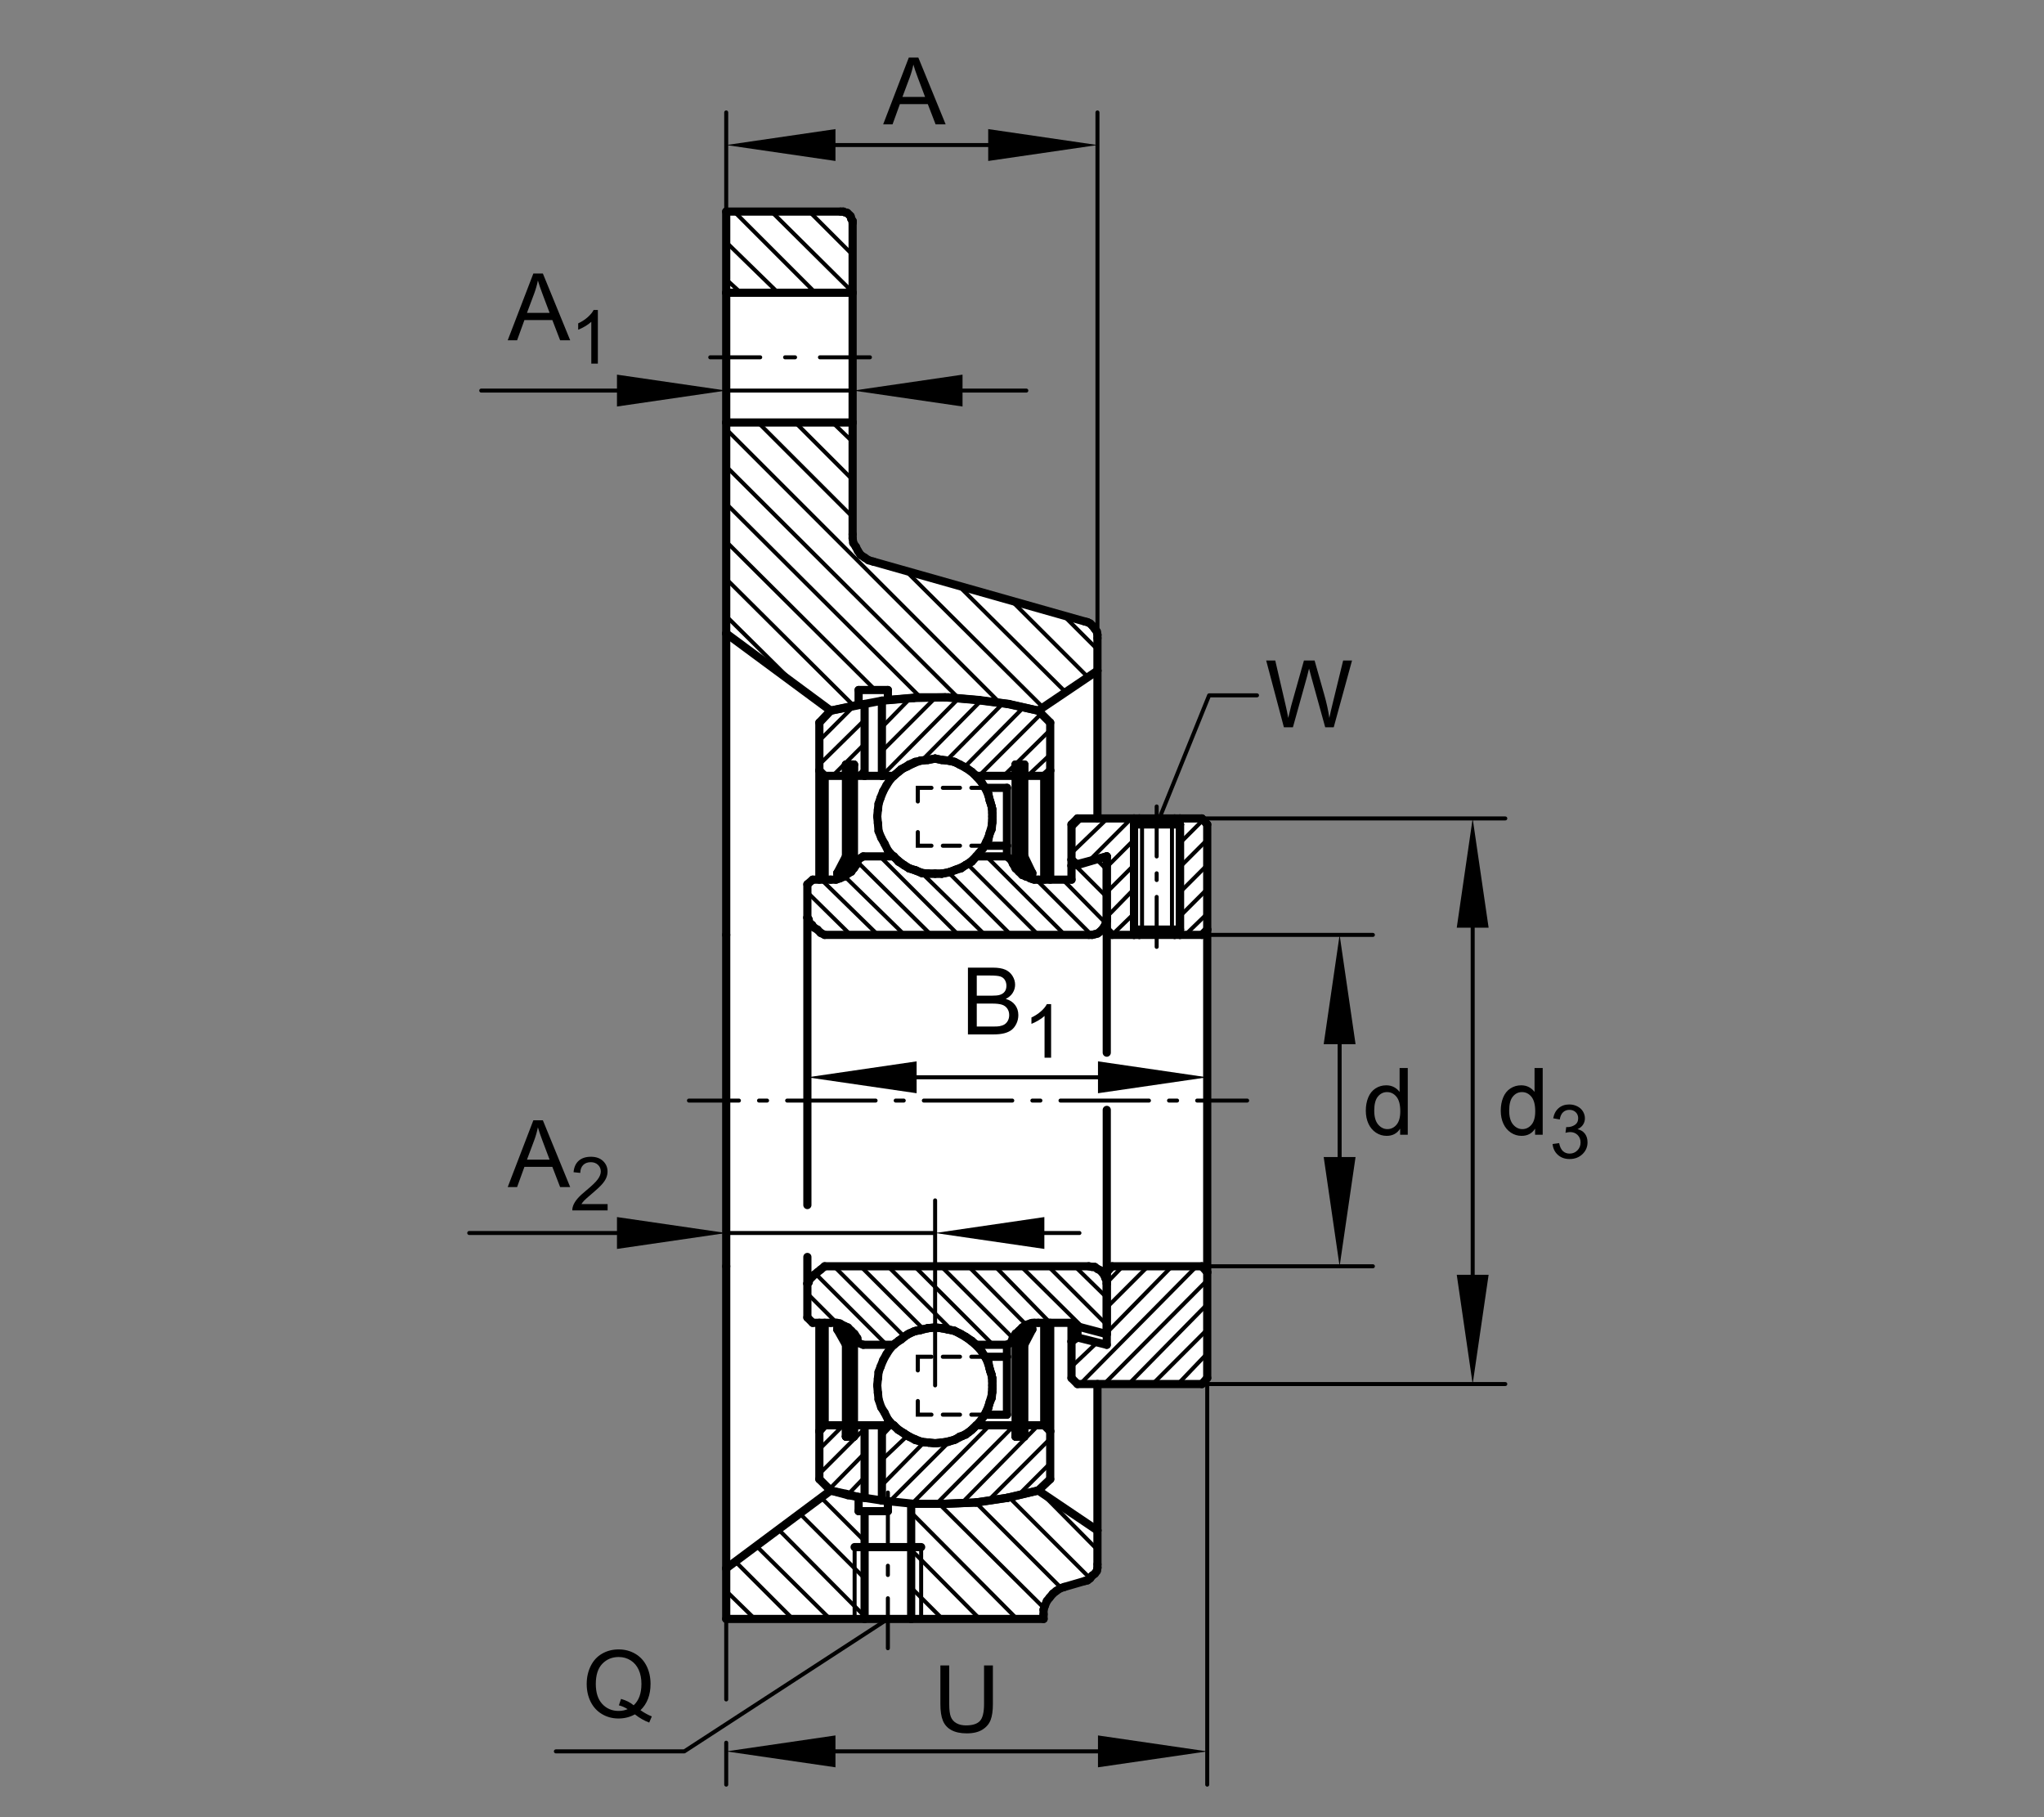<?xml version="1.0" encoding="utf-8"?>
<!-- Generator: Adobe Illustrator 22.1.0, SVG Export Plug-In . SVG Version: 6.00 Build 0)  -->
<svg version="1.1" xmlns="http://www.w3.org/2000/svg" xmlns:xlink="http://www.w3.org/1999/xlink" x="0px" y="0px"
	 viewBox="0 0 637.795 566.929" style="enable-background:new 0 0 637.795 566.929;" xml:space="preserve">
<rect x="0" y="0" width="637.795" height="566.929" fill="#808080" stroke="none"/>
<style type="text/css">
	
		.Kontur_0_x002C_12_MZ_Anschl_AB_Lager{fill:none;stroke:#000000;stroke-width:0.34;stroke-linecap:round;stroke-linejoin:round;stroke-miterlimit:10;}
	
		._x0030__x002C_088{fill:none;stroke:#000000;stroke-width:0.25;stroke-linecap:round;stroke-linejoin:round;stroke-miterlimit:10.433;}
	
		._x0030__x002C_088_Pfeil_Li{fill:none;stroke:#000000;stroke-width:0.25;stroke-linecap:round;stroke-linejoin:round;stroke-miterlimit:10.433;}
	
		._x0030__x002C_088_Pfeile_LiRe{fill:none;stroke:#000000;stroke-width:0.25;stroke-linecap:round;stroke-linejoin:round;stroke-miterlimit:10.433;}
	.Hinweislinien_sw_0_x002C_12_x002F_0_x002C_35_Kreisziffer{fill:none;stroke:#FFFFFF;stroke-width:0.992;}
	.st0{fill:none;}
	.st1{fill:#FFFFFF;}
	.st2{fill:none;stroke:#000000;stroke-width:1.25;stroke-linecap:round;stroke-linejoin:round;stroke-miterlimit:10.433;}
	.st3{fill:none;stroke:#000000;stroke-width:2.551;stroke-linecap:round;stroke-linejoin:round;stroke-miterlimit:10;}
	.st4{fill:none;stroke:#000000;stroke-width:1.25;stroke-linecap:round;stroke-linejoin:round;}
	.st5{fill:none;stroke:#000000;stroke-width:1.25;stroke-linecap:round;stroke-linejoin:round;stroke-dasharray:2.899,7.248;}
	.st6{fill:none;stroke:#000000;stroke-width:1.276;stroke-linecap:round;stroke-miterlimit:10;}
	.st7{fill:none;stroke:#000000;stroke-width:1.276;stroke-linecap:round;stroke-miterlimit:10;stroke-dasharray:5.341,3.561;}
	.st8{fill:none;stroke:#000000;stroke-width:1.25;stroke-linecap:round;stroke-linejoin:round;stroke-dasharray:2.509,6.271;}
	
		.st9{fill:none;stroke:#000000;stroke-width:1.25;stroke-linecap:round;stroke-linejoin:round;stroke-dasharray:27.595,6.271,2.509,6.271;}
	.st10{fill:none;stroke:#000000;stroke-width:1.25;stroke-linecap:round;stroke-linejoin:round;stroke-dasharray:3.107,7.767;}
	.st11{fill:none;stroke:#000000;stroke-width:1.25;stroke-linecap:round;stroke-linejoin:round;stroke-dasharray:2.103,5.258;}
</style>
<g id="rahmen">
	<rect id="Rahmen_x5F_transp" class="st0" width="637.795" height="566.929"/>
</g>
<g id="diagramm_x5F_hintergrund">
</g>
<g id="fuellungen">
	<path class="st1" d="M225.92,66.96l0.689,437.126l1.599,0.916l96.579,0.229l1.145-0.686c0,0-2.288-6.411,6.639-9.384
		c8.923-2.974,5.722-2.518,5.722-2.518s2.715-0.002,3.43-4.575c0.718-4.578,0.229-55.845,0.229-55.845l31.585-0.456
		c0,0,2.974-0.459,2.974-3.206c0-2.746,0.229-169.128,0.229-169.128s-0.457-4.348-2.974-4.119
		c-2.52,0.227-31.125-0.459-31.125-0.459l-0.689-56.072c0,0-0.229-3.433-3.203-4.119s-65.91-18.767-65.91-18.767
		s-6.182-2.973-6.641-8.469c-0.457-5.493-0.457-97.037-0.457-97.037s1.375-4.118-4.121-4.118c-5.491,0-34.099,0-34.099,0
		L225.92,66.96z"/>
</g>
<g id="schraffuren">
	<line class="st2" x1="251.928" y1="403.566" x2="261.064" y2="412.703"/>
	<line class="st2" x1="276.633" y1="419.551" x2="254.419" y2="397.336"/>
	<line class="st2" x1="260.234" y1="395.056" x2="282.236" y2="417.058"/>
	<line class="st2" x1="288.257" y1="414.772" x2="268.54" y2="395.056"/>
	<line class="st2" x1="277.048" y1="395.056" x2="296.98" y2="414.983"/>
	<line class="st2" x1="309.846" y1="419.551" x2="285.354" y2="395.056"/>
	<line class="st2" x1="293.655" y1="395.056" x2="316.074" y2="417.473"/>
	<line class="st2" x1="320.227" y1="413.323" x2="302.168" y2="395.056"/>
	<line class="st2" x1="310.473" y1="395.056" x2="327.7" y2="412.703"/>
	<line class="st2" x1="338.081" y1="414.36" x2="318.569" y2="395.056"/>
	<line class="st2" x1="327.077" y1="395.056" x2="345.346" y2="413.323"/>
	<line class="st2" x1="345.346" y1="404.809" x2="335.383" y2="395.056"/>
	<line class="st2" x1="263.967" y1="447.785" x2="264.385" y2="448.198"/>
	<line class="st2" x1="265.007" y1="448.198" x2="263.967" y2="447.163"/>
	<line class="st2" x1="263.967" y1="446.746" x2="265.422" y2="448.198"/>
	<line class="st2" x1="266.045" y1="448.198" x2="263.967" y2="446.122"/>
	<line class="st2" x1="263.967" y1="445.71" x2="266.46" y2="448.198"/>
	<line class="st2" x1="266.46" y1="447.991" x2="263.967" y2="445.087"/>
	<line class="st2" x1="263.967" y1="444.67" x2="266.46" y2="447.576"/>
	<line class="st2" x1="266.46" y1="446.953" x2="263.967" y2="444.255"/>
	<line class="st2" x1="263.967" y1="443.633" x2="266.46" y2="446.535"/>
	<line class="st2" x1="266.46" y1="445.913" x2="263.967" y2="443.215"/>
	<line class="st2" x1="263.967" y1="442.592" x2="266.46" y2="445.5"/>
	<line class="st2" x1="266.46" y1="444.878" x2="263.967" y2="442.18"/>
	<line class="st2" x1="263.967" y1="441.557" x2="266.46" y2="444.465"/>
	<line class="st2" x1="266.46" y1="443.837" x2="263.967" y2="441.14"/>
	<line class="st2" x1="263.967" y1="440.518" x2="266.46" y2="443.423"/>
	<line class="st2" x1="266.46" y1="442.802" x2="263.967" y2="440.102"/>
	<line class="st2" x1="263.967" y1="439.479" x2="266.46" y2="442.388"/>
	<line class="st2" x1="266.46" y1="441.557" x2="263.967" y2="439.067"/>
	<line class="st2" x1="263.967" y1="438.44" x2="266.46" y2="441.14"/>
	<line class="st2" x1="266.46" y1="440.518" x2="263.967" y2="438.027"/>
	<line class="st2" x1="263.967" y1="437.405" x2="266.46" y2="440.102"/>
	<line class="st2" x1="266.46" y1="439.479" x2="263.967" y2="436.99"/>
	<line class="st2" x1="263.967" y1="436.365" x2="266.46" y2="439.067"/>
	<line class="st2" x1="266.46" y1="438.44" x2="263.967" y2="435.949"/>
	<line class="st2" x1="263.967" y1="435.329" x2="266.46" y2="438.027"/>
	<line class="st2" x1="266.46" y1="437.405" x2="263.967" y2="434.914"/>
	<line class="st2" x1="263.967" y1="434.292" x2="266.46" y2="436.99"/>
	<line class="st2" x1="266.46" y1="436.365" x2="263.967" y2="433.871"/>
	<line class="st2" x1="263.967" y1="433.249" x2="266.46" y2="435.949"/>
	<line class="st2" x1="266.46" y1="435.329" x2="263.967" y2="432.839"/>
	<line class="st2" x1="263.967" y1="432.216" x2="266.46" y2="434.914"/>
	<line class="st2" x1="266.46" y1="434.292" x2="263.967" y2="431.797"/>
	<line class="st2" x1="263.967" y1="431.177" x2="266.46" y2="433.871"/>
	<line class="st2" x1="266.46" y1="433.249" x2="263.967" y2="430.762"/>
	<line class="st2" x1="263.967" y1="430.139" x2="266.46" y2="432.839"/>
	<line class="st2" x1="266.46" y1="432.216" x2="263.967" y2="429.721"/>
	<line class="st2" x1="263.967" y1="429.099" x2="266.46" y2="431.797"/>
	<line class="st2" x1="266.46" y1="431.177" x2="263.967" y2="428.684"/>
	<line class="st2" x1="263.967" y1="428.061" x2="266.46" y2="430.762"/>
	<line class="st2" x1="266.46" y1="430.139" x2="263.967" y2="427.646"/>
	<line class="st2" x1="263.967" y1="427.023" x2="266.46" y2="429.721"/>
	<line class="st2" x1="266.46" y1="429.099" x2="263.967" y2="426.608"/>
	<line class="st2" x1="263.967" y1="425.986" x2="266.46" y2="428.684"/>
	<line class="st2" x1="266.46" y1="428.061" x2="263.967" y2="425.569"/>
	<line class="st2" x1="263.967" y1="424.946" x2="266.46" y2="427.646"/>
	<line class="st2" x1="266.46" y1="427.023" x2="263.967" y2="424.324"/>
	<line class="st2" x1="263.967" y1="423.701" x2="266.46" y2="426.608"/>
	<line class="st2" x1="266.46" y1="425.986" x2="263.967" y2="423.289"/>
	<line class="st2" x1="263.967" y1="422.665" x2="266.46" y2="425.569"/>
	<line class="st2" x1="266.46" y1="424.946" x2="263.967" y2="422.246"/>
	<line class="st2" x1="263.967" y1="421.623" x2="266.46" y2="424.534"/>
	<line class="st2" x1="266.46" y1="423.911" x2="263.967" y2="421.211"/>
	<line class="st2" x1="263.967" y1="420.588" x2="266.46" y2="423.496"/>
	<line class="st2" x1="266.46" y1="422.871" x2="263.967" y2="420.171"/>
	<line class="st2" x1="263.967" y1="419.551" x2="266.46" y2="422.456"/>
	<line class="st2" x1="266.46" y1="421.833" x2="263.347" y2="418.513"/>
	<line class="st2" x1="262.514" y1="417.473" x2="266.46" y2="421.421"/>
	<line class="st2" x1="266.46" y1="421.003" x2="262.099" y2="416.435"/>
	<line class="st2" x1="261.477" y1="415.4" x2="266.46" y2="420.38"/>
	<line class="st2" x1="266.46" y1="419.966" x2="261.267" y2="414.772"/>
	<line class="st2" x1="261.892" y1="414.36" x2="266.252" y2="418.926"/>
	<line class="st2" x1="265.63" y1="417.891" x2="262.099" y2="414.36"/>
	<line class="st2" x1="262.514" y1="414.15" x2="265.217" y2="416.853"/>
	<line class="st2" x1="264.59" y1="415.813" x2="262.932" y2="413.945"/>
	<line class="st2" x1="263.139" y1="413.735" x2="264.177" y2="414.772"/>
	<path class="st2" d="M263.554,413.735"/>
	<line class="st2" x1="316.907" y1="448.198" x2="317.116" y2="448.198"/>
	<line class="st2" x1="317.529" y1="448.198" x2="316.907" y2="447.785"/>
	<line class="st2" x1="316.907" y1="447.163" x2="318.152" y2="448.198"/>
	<line class="st2" x1="318.569" y1="448.198" x2="316.907" y2="446.746"/>
	<line class="st2" x1="316.907" y1="446.122" x2="319.191" y2="448.198"/>
	<line class="st2" x1="319.607" y1="448.198" x2="316.907" y2="445.71"/>
	<line class="st2" x1="316.907" y1="445.087" x2="319.607" y2="447.785"/>
	<line class="st2" x1="319.607" y1="447.163" x2="316.907" y2="444.67"/>
	<line class="st2" x1="316.907" y1="444.255" x2="319.607" y2="446.746"/>
	<line class="st2" x1="319.607" y1="446.122" x2="316.907" y2="443.423"/>
	<line class="st2" x1="316.907" y1="442.802" x2="319.607" y2="445.71"/>
	<line class="st2" x1="319.607" y1="445.087" x2="316.907" y2="442.388"/>
	<line class="st2" x1="316.907" y1="441.76" x2="319.607" y2="444.67"/>
	<line class="st2" x1="319.607" y1="444.255" x2="316.907" y2="441.35"/>
	<line class="st2" x1="316.907" y1="440.725" x2="319.607" y2="443.633"/>
	<line class="st2" x1="319.607" y1="443.215" x2="316.907" y2="440.31"/>
	<line class="st2" x1="316.907" y1="439.69" x2="319.607" y2="442.592"/>
	<line class="st2" x1="319.607" y1="442.18" x2="316.907" y2="439.272"/>
	<line class="st2" x1="316.907" y1="438.65" x2="319.607" y2="441.557"/>
	<line class="st2" x1="319.607" y1="441.14" x2="316.907" y2="438.234"/>
	<line class="st2" x1="316.907" y1="437.612" x2="319.607" y2="440.518"/>
	<line class="st2" x1="319.607" y1="440.102" x2="316.907" y2="437.194"/>
	<line class="st2" x1="316.907" y1="436.572" x2="319.607" y2="439.479"/>
	<line class="st2" x1="319.607" y1="439.067" x2="316.907" y2="436.162"/>
	<line class="st2" x1="316.907" y1="435.537" x2="319.607" y2="438.44"/>
	<line class="st2" x1="319.607" y1="438.027" x2="316.907" y2="435.117"/>
	<line class="st2" x1="316.907" y1="434.496" x2="319.607" y2="437.405"/>
	<line class="st2" x1="319.607" y1="436.99" x2="316.907" y2="434.084"/>
	<line class="st2" x1="316.907" y1="433.459" x2="319.607" y2="436.365"/>
	<line class="st2" x1="319.607" y1="435.949" x2="316.907" y2="433.044"/>
	<line class="st2" x1="316.907" y1="432.626" x2="319.607" y2="435.329"/>
	<line class="st2" x1="319.607" y1="434.496" x2="316.907" y2="432.007"/>
	<line class="st2" x1="316.907" y1="431.594" x2="319.607" y2="434.084"/>
	<line class="st2" x1="319.607" y1="433.459" x2="316.907" y2="430.966"/>
	<line class="st2" x1="316.907" y1="430.552" x2="319.607" y2="433.044"/>
	<line class="st2" x1="319.607" y1="432.626" x2="316.907" y2="429.929"/>
	<line class="st2" x1="316.907" y1="429.517" x2="319.607" y2="432.007"/>
	<line class="st2" x1="319.607" y1="431.594" x2="316.907" y2="428.896"/>
	<line class="st2" x1="316.907" y1="428.479" x2="319.607" y2="430.966"/>
	<line class="st2" x1="319.607" y1="430.552" x2="316.907" y2="427.856"/>
	<line class="st2" x1="316.907" y1="427.439" x2="319.607" y2="429.929"/>
	<line class="st2" x1="319.607" y1="429.517" x2="316.907" y2="426.816"/>
	<line class="st2" x1="316.907" y1="426.398" x2="319.607" y2="428.896"/>
	<line class="st2" x1="319.607" y1="428.479" x2="316.907" y2="425.776"/>
	<line class="st2" x1="316.907" y1="425.363" x2="319.607" y2="427.856"/>
	<line class="st2" x1="319.607" y1="427.439" x2="316.907" y2="424.741"/>
	<line class="st2" x1="316.907" y1="424.324" x2="319.607" y2="426.816"/>
	<line class="st2" x1="319.607" y1="426.398" x2="316.907" y2="423.701"/>
	<line class="st2" x1="316.907" y1="423.289" x2="319.607" y2="425.776"/>
	<line class="st2" x1="319.607" y1="425.363" x2="316.907" y2="422.665"/>
	<line class="st2" x1="316.907" y1="422.246" x2="319.607" y2="424.741"/>
	<line class="st2" x1="319.607" y1="424.324" x2="316.907" y2="421.623"/>
	<line class="st2" x1="316.907" y1="421.211" x2="319.607" y2="423.701"/>
	<line class="st2" x1="319.607" y1="423.289" x2="316.907" y2="420.588"/>
	<line class="st2" x1="316.907" y1="420.171" x2="319.607" y2="422.665"/>
	<line class="st2" x1="319.607" y1="422.246" x2="316.907" y2="419.551"/>
	<line class="st2" x1="317.116" y1="419.133" x2="319.607" y2="421.623"/>
	<line class="st2" x1="319.607" y1="421.211" x2="317.322" y2="418.926"/>
	<line class="st2" x1="317.322" y1="418.513" x2="319.607" y2="420.588"/>
	<line class="st2" x1="319.607" y1="420.171" x2="317.529" y2="418.1"/>
	<line class="st2" x1="317.944" y1="417.891" x2="319.607" y2="419.551"/>
	<line class="st2" x1="319.607" y1="419.343" x2="317.944" y2="417.473"/>
	<line class="st2" x1="318.152" y1="417.058" x2="320.017" y2="418.926"/>
	<line class="st2" x1="320.227" y1="418.513" x2="318.362" y2="416.853"/>
	<line class="st2" x1="318.362" y1="416.435" x2="320.227" y2="418.303"/>
	<line class="st2" x1="320.437" y1="417.891" x2="318.569" y2="416.022"/>
	<line class="st2" x1="318.984" y1="415.813" x2="320.647" y2="417.473"/>
	<line class="st2" x1="321.059" y1="417.268" x2="318.984" y2="415.193"/>
	<line class="st2" x1="319.191" y1="414.983" x2="321.059" y2="416.853"/>
	<line class="st2" x1="321.267" y1="416.435" x2="319.394" y2="414.772"/>
	<line class="st2" x1="319.394" y1="414.15" x2="321.474" y2="416.228"/>
	<line class="st2" x1="321.474" y1="415.813" x2="319.607" y2="413.945"/>
	<line class="st2" x1="320.017" y1="413.735" x2="321.682" y2="415.4"/>
	<line class="st2" x1="322.096" y1="415.193" x2="321.059" y2="414.15"/>
	<path class="st2" d="M322.096,414.772"/>
	<line class="st2" x1="327.7" y1="456.504" x2="317.529" y2="466.674"/>
	<line class="st2" x1="308.396" y1="468.13" x2="327.7" y2="448.82"/>
	<line class="st2" x1="323.967" y1="444.67" x2="299.883" y2="469.167"/>
	<line class="st2" x1="291.997" y1="469.375" x2="316.493" y2="444.67"/>
	<line class="st2" x1="308.813" y1="444.67" x2="284.521" y2="469.167"/>
	<line class="st2" x1="277.671" y1="468.335" x2="296.352" y2="449.653"/>
	<line class="st2" x1="288.467" y1="449.861" x2="275.183" y2="463.354"/>
	<line class="st2" x1="264.385" y1="466.467" x2="269.782" y2="460.862"/>
	<line class="st2" x1="275.183" y1="455.464" x2="283.069" y2="447.991"/>
	<line class="st2" x1="278.293" y1="444.67" x2="275.183" y2="447.991"/>
	<line class="st2" x1="269.782" y1="453.386" x2="258.779" y2="464.6"/>
	<line class="st2" x1="255.666" y1="459.827" x2="269.782" y2="445.71"/>
	<line class="st2" x1="263.139" y1="444.67" x2="255.666" y2="452.143"/>
	<line class="st2" x1="376.694" y1="422.246" x2="367.563" y2="431.797"/>
	<line class="st2" x1="359.673" y1="431.797" x2="376.694" y2="414.772"/>
	<line class="st2" x1="376.694" y1="406.887" x2="352.197" y2="431.797"/>
	<line class="st2" x1="344.516" y1="431.797" x2="376.694" y2="399.414"/>
	<line class="st2" x1="373.374" y1="395.056" x2="337.043" y2="431.797"/>
	<line class="st2" x1="334.343" y1="426.398" x2="342.236" y2="418.926"/>
	<line class="st2" x1="345.346" y1="415.813" x2="365.693" y2="395.056"/>
	<line class="st2" x1="358.217" y1="395.056" x2="345.346" y2="407.924"/>
	<line class="st2" x1="334.966" y1="418.513" x2="334.343" y2="418.926"/>
	<line class="st2" x1="345.346" y1="400.244" x2="350.332" y2="395.056"/>
	<line class="st2" x1="284.314" y1="495.322" x2="294.07" y2="505.08"/>
	<line class="st2" x1="305.698" y1="505.08" x2="284.314" y2="483.491"/>
	<line class="st2" x1="284.314" y1="471.865" x2="317.322" y2="505.08"/>
	<line class="st2" x1="325.835" y1="501.758" x2="293.24" y2="469.375"/>
	<line class="st2" x1="304.448" y1="468.752" x2="331.023" y2="495.322"/>
	<line class="st2" x1="340.158" y1="492.417" x2="314.829" y2="467.09"/>
	<line class="st2" x1="324.587" y1="465.43" x2="342.441" y2="483.491"/>
	<line class="st2" x1="226.604" y1="496.362" x2="235.527" y2="505.08"/>
	<line class="st2" x1="247.363" y1="505.08" x2="229.507" y2="487.226"/>
	<line class="st2" x1="236.152" y1="482.453" x2="258.987" y2="505.08"/>
	<line class="st2" x1="269.782" y1="504.247" x2="243.003" y2="477.263"/>
	<line class="st2" x1="249.646" y1="472.28" x2="269.782" y2="492.417"/>
	<line class="st2" x1="269.782" y1="480.793" x2="256.289" y2="467.299"/>
	<line class="st2" x1="267.707" y1="467.09" x2="267.915" y2="467.299"/>
	<line class="st2" x1="319.607" y1="246.206" x2="316.907" y2="243.718"/>
	<line class="st2" x1="316.907" y1="243.091" x2="319.607" y2="245.789"/>
	<line class="st2" x1="319.607" y1="245.168" x2="316.907" y2="242.676"/>
	<line class="st2" x1="316.907" y1="242.053" x2="319.607" y2="244.753"/>
	<line class="st2" x1="319.607" y1="244.128" x2="316.907" y2="241.641"/>
	<line class="st2" x1="316.907" y1="241.013" x2="319.607" y2="243.718"/>
	<line class="st2" x1="319.607" y1="243.091" x2="316.907" y2="240.601"/>
	<line class="st2" x1="316.907" y1="239.978" x2="319.607" y2="242.676"/>
	<line class="st2" x1="319.607" y1="242.053" x2="316.907" y2="239.565"/>
	<line class="st2" x1="316.907" y1="239.145" x2="319.607" y2="241.641"/>
	<line class="st2" x1="319.607" y1="241.013" x2="317.116" y2="238.525"/>
	<line class="st2" x1="317.529" y1="238.525" x2="319.607" y2="240.601"/>
	<line class="st2" x1="319.607" y1="239.978" x2="318.152" y2="238.525"/>
	<line class="st2" x1="318.569" y1="238.525" x2="319.607" y2="239.565"/>
	<line class="st2" x1="319.607" y1="239.145" x2="319.191" y2="238.525"/>
	<line class="st2" x1="266.46" y1="246.619" x2="263.967" y2="243.718"/>
	<line class="st2" x1="263.967" y1="243.091" x2="266.46" y2="245.996"/>
	<line class="st2" x1="266.46" y1="245.583" x2="263.967" y2="242.676"/>
	<line class="st2" x1="263.967" y1="242.053" x2="266.46" y2="244.961"/>
	<line class="st2" x1="266.46" y1="244.546" x2="263.967" y2="241.641"/>
	<line class="st2" x1="263.967" y1="241.013" x2="266.46" y2="243.921"/>
	<line class="st2" x1="266.46" y1="243.506" x2="263.967" y2="240.601"/>
	<line class="st2" x1="263.967" y1="239.978" x2="266.46" y2="242.886"/>
	<line class="st2" x1="266.46" y1="242.468" x2="263.967" y2="239.565"/>
	<line class="st2" x1="263.967" y1="239.145" x2="266.46" y2="241.848"/>
	<line class="st2" x1="266.46" y1="241.431" x2="263.967" y2="238.525"/>
	<line class="st2" x1="264.385" y1="238.525" x2="266.46" y2="240.808"/>
	<line class="st2" x1="266.46" y1="240.391" x2="265.007" y2="238.525"/>
	<line class="st2" x1="265.422" y1="238.525" x2="266.46" y2="239.768"/>
	<line class="st2" x1="266.46" y1="239.355" x2="266.045" y2="238.525"/>
	<line class="st2" x1="266.46" y1="238.525" x2="266.46" y2="238.73"/>
	<line class="st2" x1="320.647" y1="242.053" x2="327.7" y2="235.413"/>
	<line class="st2" x1="327.7" y1="227.729" x2="313.174" y2="242.053"/>
	<line class="st2" x1="305.49" y1="242.053" x2="324.795" y2="222.749"/>
	<line class="st2" x1="319.394" y1="220.671" x2="300.923" y2="239.355"/>
	<line class="st2" x1="295.317" y1="237.28" x2="312.964" y2="219.424"/>
	<line class="st2" x1="306.321" y1="218.389" x2="287.634" y2="237.28"/>
	<line class="st2" x1="275.183" y1="242.053" x2="299.26" y2="217.766"/>
	<line class="st2" x1="291.997" y1="217.556" x2="275.183" y2="234.372"/>
	<line class="st2" x1="269.782" y1="239.768" x2="267.5" y2="242.053"/>
	<line class="st2" x1="259.817" y1="242.053" x2="269.782" y2="232.092"/>
	<line class="st2" x1="275.183" y1="226.899" x2="284.109" y2="217.766"/>
	<line class="st2" x1="275.803" y1="218.599" x2="275.183" y2="219.221"/>
	<line class="st2" x1="269.782" y1="224.614" x2="255.666" y2="238.525"/>
	<line class="st2" x1="255.666" y1="231.05" x2="266.46" y2="220.254"/>
	<line class="st2" x1="226.604" y1="192.231" x2="247.571" y2="212.988"/>
	<line class="st2" x1="266.46" y1="220.254" x2="226.604" y2="180.605"/>
	<line class="st2" x1="226.604" y1="168.979" x2="273.105" y2="215.276"/>
	<line class="st2" x1="287.221" y1="217.556" x2="226.604" y2="157.148"/>
	<line class="st2" x1="226.604" y1="145.522" x2="299.053" y2="217.766"/>
	<line class="st2" x1="312.131" y1="219.424" x2="226.604" y2="133.894"/>
	<line class="st2" x1="236.567" y1="131.819" x2="266.045" y2="161.299"/>
	<line class="st2" x1="282.656" y1="178.11" x2="325.627" y2="220.876"/>
	<line class="st2" x1="332.685" y1="216.103" x2="299.053" y2="182.681"/>
	<line class="st2" x1="266.045" y1="149.673" x2="248.193" y2="131.819"/>
	<line class="st2" x1="259.817" y1="131.819" x2="266.045" y2="137.839"/>
	<line class="st2" x1="315.246" y1="187.041" x2="339.536" y2="211.326"/>
	<line class="st2" x1="342.441" y1="202.61" x2="331.645" y2="191.811"/>
	<line class="st2" x1="226.604" y1="87.185" x2="231.169" y2="91.338"/>
	<line class="st2" x1="242.795" y1="91.338" x2="226.604" y2="75.559"/>
	<line class="st2" x1="229.094" y1="66.008" x2="254.419" y2="91.338"/>
	<line class="st2" x1="266.045" y1="91.128" x2="240.72" y2="66.008"/>
	<line class="st2" x1="252.551" y1="66.008" x2="266.045" y2="79.502"/>
	<line class="st2" x1="251.928" y1="286.897" x2="256.704" y2="291.252"/>
	<line class="st2" x1="265.422" y1="291.672" x2="251.928" y2="278.381"/>
	<line class="st2" x1="256.289" y1="274.438" x2="273.935" y2="291.672"/>
	<line class="st2" x1="282.236" y1="291.672" x2="263.554" y2="273.403"/>
	<line class="st2" x1="267.707" y1="269.043" x2="290.542" y2="291.672"/>
	<line class="st2" x1="299.053" y1="291.672" x2="274.56" y2="267.175"/>
	<line class="st2" x1="315.454" y1="291.672" x2="295.94" y2="272.156"/>
	<line class="st2" x1="301.75" y1="269.455" x2="323.967" y2="291.672"/>
	<line class="st2" x1="332.268" y1="291.672" x2="307.773" y2="267.175"/>
	<line class="st2" x1="323.345" y1="274.438" x2="340.571" y2="291.672"/>
	<line class="st2" x1="344.936" y1="287.932" x2="331.645" y2="274.438"/>
	<line class="st2" x1="335.383" y1="269.872" x2="345.346" y2="279.839"/>
	<line class="st2" x1="345.346" y1="271.326" x2="342.236" y2="268.21"/>
	<line class="st2" x1="319.607" y1="273.195" x2="320.017" y2="273.403"/>
	<line class="st2" x1="320.227" y1="273.195" x2="319.191" y2="272.156"/>
	<line class="st2" x1="318.569" y1="271.116" x2="320.647" y2="272.986"/>
	<line class="st2" x1="321.059" y1="272.986" x2="318.152" y2="270.078"/>
	<line class="st2" x1="317.529" y1="269.043" x2="321.474" y2="272.57"/>
	<line class="st2" x1="321.682" y1="272.363" x2="317.116" y2="268.008"/>
	<line class="st2" x1="316.907" y1="267.175" x2="322.096" y2="272.363"/>
	<line class="st2" x1="321.682" y1="271.326" x2="316.907" y2="266.755"/>
	<line class="st2" x1="316.907" y1="266.133" x2="321.267" y2="270.288"/>
	<line class="st2" x1="320.437" y1="269.25" x2="316.907" y2="265.72"/>
	<line class="st2" x1="316.907" y1="265.098" x2="320.017" y2="268.21"/>
	<line class="st2" x1="319.607" y1="267.175" x2="316.907" y2="264.68"/>
	<line class="st2" x1="316.907" y1="263.852" x2="319.607" y2="266.755"/>
	<line class="st2" x1="319.607" y1="266.133" x2="316.907" y2="263.23"/>
	<line class="st2" x1="316.907" y1="262.812" x2="319.607" y2="265.72"/>
	<line class="st2" x1="319.607" y1="265.098" x2="316.907" y2="262.4"/>
	<line class="st2" x1="316.907" y1="261.777" x2="319.607" y2="264.68"/>
	<line class="st2" x1="319.607" y1="264.057" x2="316.907" y2="261.359"/>
	<line class="st2" x1="316.907" y1="260.737" x2="319.607" y2="263.643"/>
	<line class="st2" x1="319.607" y1="263.022" x2="316.907" y2="260.324"/>
	<line class="st2" x1="316.907" y1="259.702" x2="319.607" y2="262.607"/>
	<line class="st2" x1="319.607" y1="261.982" x2="316.907" y2="259.282"/>
	<line class="st2" x1="316.907" y1="258.662" x2="319.607" y2="261.567"/>
	<line class="st2" x1="319.607" y1="260.945" x2="316.907" y2="258.245"/>
	<line class="st2" x1="316.907" y1="257.622" x2="319.607" y2="260.532"/>
	<line class="st2" x1="319.607" y1="259.91" x2="316.907" y2="257.212"/>
	<line class="st2" x1="316.907" y1="256.582" x2="319.607" y2="259.492"/>
	<line class="st2" x1="319.607" y1="258.867" x2="316.907" y2="256.172"/>
	<line class="st2" x1="316.907" y1="255.547" x2="319.607" y2="258.454"/>
	<line class="st2" x1="319.607" y1="257.834" x2="316.907" y2="255.134"/>
	<line class="st2" x1="316.907" y1="254.512" x2="319.607" y2="257.417"/>
	<line class="st2" x1="319.607" y1="256.792" x2="316.907" y2="254.094"/>
	<line class="st2" x1="316.907" y1="253.472" x2="319.607" y2="256.379"/>
	<line class="st2" x1="319.607" y1="255.757" x2="316.907" y2="253.057"/>
	<line class="st2" x1="316.907" y1="252.434" x2="319.607" y2="255.134"/>
	<line class="st2" x1="319.607" y1="254.512" x2="316.907" y2="252.019"/>
	<line class="st2" x1="316.907" y1="251.394" x2="319.607" y2="254.094"/>
	<line class="st2" x1="319.607" y1="253.472" x2="316.907" y2="250.981"/>
	<line class="st2" x1="316.907" y1="250.359" x2="319.607" y2="253.057"/>
	<line class="st2" x1="319.607" y1="252.434" x2="316.907" y2="249.941"/>
	<line class="st2" x1="316.907" y1="249.319" x2="319.607" y2="252.019"/>
	<line class="st2" x1="319.607" y1="251.394" x2="316.907" y2="248.906"/>
	<line class="st2" x1="316.907" y1="248.284" x2="319.607" y2="250.981"/>
	<line class="st2" x1="319.607" y1="250.359" x2="316.907" y2="247.866"/>
	<line class="st2" x1="316.907" y1="247.241" x2="319.607" y2="249.941"/>
	<line class="st2" x1="319.607" y1="249.319" x2="316.907" y2="246.829"/>
	<line class="st2" x1="316.907" y1="246.206" x2="319.607" y2="248.906"/>
	<line class="st2" x1="319.607" y1="248.284" x2="316.907" y2="245.789"/>
	<line class="st2" x1="316.907" y1="245.168" x2="319.607" y2="247.866"/>
	<line class="st2" x1="319.607" y1="247.241" x2="316.907" y2="244.753"/>
	<line class="st2" x1="316.907" y1="244.128" x2="319.607" y2="246.829"/>
	<line class="st2" x1="261.267" y1="272.156" x2="261.477" y2="272.363"/>
	<line class="st2" x1="262.932" y1="272.986" x2="261.477" y2="271.948"/>
	<line class="st2" x1="261.892" y1="271.326" x2="263.554" y2="273.403"/>
	<line class="st2" x1="263.967" y1="272.986" x2="261.892" y2="271.116"/>
	<line class="st2" x1="262.099" y1="270.908" x2="263.967" y2="272.57"/>
	<line class="st2" x1="264.177" y1="272.363" x2="262.309" y2="270.288"/>
	<line class="st2" x1="262.309" y1="270.078" x2="264.385" y2="271.948"/>
	<line class="st2" x1="264.385" y1="271.533" x2="262.514" y2="269.872"/>
	<line class="st2" x1="262.932" y1="269.25" x2="264.59" y2="271.326"/>
	<line class="st2" x1="265.007" y1="270.908" x2="262.932" y2="269.043"/>
	<line class="st2" x1="263.139" y1="268.833" x2="265.007" y2="270.496"/>
	<line class="st2" x1="265.217" y1="270.078" x2="263.347" y2="268.21"/>
	<line class="st2" x1="263.347" y1="268.008" x2="265.217" y2="269.872"/>
	<line class="st2" x1="265.422" y1="269.455" x2="263.554" y2="267.798"/>
	<line class="st2" x1="263.967" y1="267.175" x2="265.63" y2="269.043"/>
	<line class="st2" x1="265.63" y1="268.833" x2="263.967" y2="266.755"/>
	<line class="st2" x1="263.967" y1="266.133" x2="266.045" y2="268.418"/>
	<line class="st2" x1="266.252" y1="268.008" x2="263.967" y2="265.72"/>
	<line class="st2" x1="263.967" y1="265.098" x2="266.252" y2="267.798"/>
	<line class="st2" x1="266.46" y1="267.378" x2="263.967" y2="264.68"/>
	<line class="st2" x1="263.967" y1="264.057" x2="266.46" y2="266.965"/>
	<line class="st2" x1="266.46" y1="266.345" x2="263.967" y2="263.643"/>
	<line class="st2" x1="263.967" y1="263.022" x2="266.46" y2="265.928"/>
	<line class="st2" x1="266.46" y1="265.305" x2="263.967" y2="262.607"/>
	<line class="st2" x1="263.967" y1="261.982" x2="266.46" y2="264.89"/>
	<line class="st2" x1="266.46" y1="264.268" x2="263.967" y2="261.567"/>
	<line class="st2" x1="263.967" y1="260.945" x2="266.46" y2="263.852"/>
	<line class="st2" x1="266.46" y1="263.23" x2="263.967" y2="260.532"/>
	<line class="st2" x1="263.967" y1="259.91" x2="266.46" y2="262.812"/>
	<line class="st2" x1="266.46" y1="261.982" x2="263.967" y2="259.492"/>
	<line class="st2" x1="263.967" y1="258.867" x2="266.46" y2="261.567"/>
	<line class="st2" x1="266.46" y1="260.945" x2="263.967" y2="258.454"/>
	<line class="st2" x1="263.967" y1="257.834" x2="266.46" y2="260.532"/>
	<line class="st2" x1="266.46" y1="259.91" x2="263.967" y2="257.417"/>
	<line class="st2" x1="263.967" y1="256.792" x2="266.46" y2="259.492"/>
	<line class="st2" x1="266.46" y1="258.867" x2="263.967" y2="256.379"/>
	<line class="st2" x1="263.967" y1="255.757" x2="266.46" y2="258.454"/>
	<line class="st2" x1="266.46" y1="257.834" x2="263.967" y2="255.339"/>
	<line class="st2" x1="263.967" y1="254.717" x2="266.46" y2="257.417"/>
	<line class="st2" x1="266.46" y1="256.792" x2="263.967" y2="254.302"/>
	<line class="st2" x1="263.967" y1="253.679" x2="266.46" y2="256.379"/>
	<line class="st2" x1="266.46" y1="255.757" x2="263.967" y2="253.262"/>
	<line class="st2" x1="263.967" y1="252.642" x2="266.46" y2="255.339"/>
	<line class="st2" x1="266.46" y1="254.717" x2="263.967" y2="252.226"/>
	<line class="st2" x1="263.967" y1="251.606" x2="266.46" y2="254.302"/>
	<line class="st2" x1="266.46" y1="253.679" x2="263.967" y2="251.186"/>
	<line class="st2" x1="263.967" y1="250.771" x2="266.46" y2="253.262"/>
	<line class="st2" x1="266.46" y1="252.642" x2="263.967" y2="250.151"/>
	<line class="st2" x1="263.967" y1="249.736" x2="266.46" y2="252.226"/>
	<line class="st2" x1="266.46" y1="251.606" x2="263.967" y2="249.114"/>
	<line class="st2" x1="263.967" y1="248.696" x2="266.46" y2="251.186"/>
	<line class="st2" x1="266.46" y1="250.771" x2="263.967" y2="248.074"/>
	<line class="st2" x1="263.967" y1="247.661" x2="266.46" y2="250.151"/>
	<line class="st2" x1="266.46" y1="249.736" x2="263.967" y2="247.039"/>
	<line class="st2" x1="263.967" y1="246.619" x2="266.46" y2="249.114"/>
	<line class="st2" x1="266.46" y1="248.696" x2="263.967" y2="245.996"/>
	<line class="st2" x1="263.967" y1="245.583" x2="266.46" y2="248.074"/>
	<line class="st2" x1="266.46" y1="247.661" x2="263.967" y2="244.753"/>
	<line class="st2" x1="263.967" y1="244.128" x2="266.46" y2="247.039"/>
	<line class="st2" x1="347.009" y1="291.672" x2="353.857" y2="285.027"/>
	<line class="st2" x1="353.857" y1="277.349" x2="345.346" y2="286.064"/>
	<line class="st2" x1="345.346" y1="278.381" x2="353.857" y2="269.872"/>
	<line class="st2" x1="353.857" y1="261.982" x2="345.346" y2="270.496"/>
	<line class="st2" x1="339.536" y1="268.833" x2="353.03" y2="255.339"/>
	<line class="st2" x1="345.556" y1="255.339" x2="334.343" y2="266.133"/>
	<line class="st2" x1="334.343" y1="258.662" x2="337.666" y2="255.339"/>
	<line class="st2" x1="287.634" y1="272.363" x2="307.356" y2="291.672"/>
	<line class="st2" x1="376.694" y1="285.027" x2="369.846" y2="291.672"/>
	<line class="st2" x1="368.183" y1="285.859" x2="376.694" y2="277.349"/>
	<line class="st2" x1="376.694" y1="269.872" x2="368.183" y2="278.381"/>
	<line class="st2" x1="368.183" y1="270.496" x2="376.694" y2="261.982"/>
	<line class="st2" x1="375.449" y1="255.757" x2="368.183" y2="263.022"/>
	<line class="st2" x1="368.393" y1="255.339" x2="367.353" y2="256.379"/>
</g>
<g id="lichtkanten">
	<g id="festeKanten">
	</g>
</g>
<g id="konturen">
	<line class="st3" x1="345.346" y1="416.228" x2="334.343" y2="413.323"/>
	<line class="st3" x1="334.343" y1="413.323" x2="334.343" y2="412.703"/>
	<line class="st3" x1="334.343" y1="412.703" x2="323.967" y2="412.703"/>
	<line class="st3" x1="323.967" y1="412.703" x2="322.717" y2="412.703"/>
	<line class="st3" x1="322.717" y1="412.703" x2="321.474" y2="412.908"/>
	<line class="st3" x1="321.474" y1="412.908" x2="320.227" y2="413.323"/>
	<line class="st3" x1="320.227" y1="413.323" x2="318.984" y2="414.15"/>
	<line class="st3" x1="318.984" y1="414.15" x2="317.944" y2="415.193"/>
	<line class="st3" x1="317.944" y1="415.193" x2="316.907" y2="416.228"/>
	<line class="st3" x1="316.907" y1="416.228" x2="316.074" y2="417.268"/>
	<line class="st3" x1="316.074" y1="417.268" x2="315.454" y2="418.926"/>
	<line class="st3" x1="315.454" y1="418.926" x2="314.206" y2="419.551"/>
	<line class="st3" x1="314.206" y1="419.551" x2="304.658" y2="419.551"/>
	<line class="st3" x1="304.658" y1="419.551" x2="303.203" y2="418.303"/>
	<line class="st3" x1="303.203" y1="418.303" x2="301.338" y2="417.058"/>
	<line class="st3" x1="301.338" y1="417.058" x2="299.883" y2="416.228"/>
	<line class="st3" x1="299.883" y1="416.228" x2="297.807" y2="415.193"/>
	<line class="st3" x1="297.807" y1="415.193" x2="295.94" y2="414.772"/>
	<line class="st3" x1="295.94" y1="414.772" x2="293.865" y2="414.36"/>
	<line class="st3" x1="293.865" y1="414.36" x2="291.786" y2="414.15"/>
	<line class="st3" x1="291.786" y1="414.15" x2="289.709" y2="414.36"/>
	<line class="st3" x1="289.709" y1="414.36" x2="287.634" y2="414.772"/>
	<line class="st3" x1="287.634" y1="414.772" x2="285.764" y2="415.193"/>
	<line class="st3" x1="285.764" y1="415.193" x2="283.691" y2="416.022"/>
	<line class="st3" x1="283.691" y1="416.022" x2="282.033" y2="417.058"/>
	<line class="st3" x1="282.033" y1="417.058" x2="280.371" y2="418.303"/>
	<line class="st3" x1="280.371" y1="418.303" x2="278.916" y2="419.551"/>
	<line class="st3" x1="278.916" y1="419.551" x2="269.365" y2="419.551"/>
	<line class="st3" x1="269.365" y1="419.551" x2="267.707" y2="418.926"/>
	<line class="st3" x1="267.707" y1="418.926" x2="267.5" y2="417.473"/>
	<line class="st3" x1="267.5" y1="417.473" x2="266.667" y2="416.228"/>
	<line class="st3" x1="266.667" y1="416.228" x2="265.63" y2="415.193"/>
	<line class="st3" x1="265.63" y1="415.193" x2="264.59" y2="414.15"/>
	<line class="st3" x1="264.59" y1="414.15" x2="263.554" y2="413.735"/>
	<line class="st3" x1="263.554" y1="413.735" x2="262.099" y2="412.908"/>
	<line class="st3" x1="262.099" y1="412.908" x2="260.857" y2="412.703"/>
	<line class="st3" x1="260.857" y1="412.703" x2="259.194" y2="412.703"/>
	<line class="st3" x1="259.194" y1="412.703" x2="253.591" y2="412.703"/>
	<line class="st3" x1="253.591" y1="412.703" x2="251.928" y2="411.039"/>
	<line class="st3" x1="251.928" y1="411.039" x2="251.928" y2="400.452"/>
	<line class="st3" x1="251.928" y1="400.452" x2="252.346" y2="400.036"/>
	<line class="st3" x1="252.346" y1="400.036" x2="252.346" y2="399.414"/>
	<line class="st3" x1="252.346" y1="399.414" x2="252.759" y2="398.999"/>
	<line class="st3" x1="252.759" y1="398.999" x2="253.381" y2="398.376"/>
	<line class="st3" x1="253.381" y1="398.376" x2="254.004" y2="397.754"/>
	<line class="st3" x1="254.004" y1="397.754" x2="255.046" y2="396.923"/>
	<line class="st3" x1="255.046" y1="396.923" x2="256.079" y2="396.094"/>
	<line class="st3" x1="256.079" y1="396.094" x2="257.326" y2="395.056"/>
	<line class="st3" x1="257.326" y1="395.056" x2="339.743" y2="395.056"/>
	<line class="st3" x1="339.743" y1="395.056" x2="340.783" y2="395.259"/>
	<line class="st3" x1="340.783" y1="395.259" x2="341.611" y2="395.259"/>
	<line class="st3" x1="341.611" y1="395.259" x2="342.441" y2="395.881"/>
	<line class="st3" x1="342.441" y1="395.881" x2="343.271" y2="396.298"/>
	<line class="st3" x1="343.271" y1="396.298" x2="343.891" y2="396.923"/>
	<line class="st3" x1="343.891" y1="396.923" x2="344.516" y2="397.754"/>
	<line class="st3" x1="344.516" y1="397.754" x2="344.936" y2="398.791"/>
	<line class="st3" x1="344.936" y1="398.791" x2="345.346" y2="399.414"/>
	<line class="st3" x1="345.346" y1="399.414" x2="345.346" y2="400.452"/>
	<line class="st3" x1="345.346" y1="400.452" x2="345.346" y2="416.228"/>
	<line class="st3" x1="345.346" y1="267.175" x2="334.343" y2="270.078"/>
	<line class="st3" x1="334.343" y1="270.078" x2="334.343" y2="274.438"/>
	<line class="st3" x1="334.343" y1="274.438" x2="323.967" y2="274.438"/>
	<line class="st3" x1="323.967" y1="274.438" x2="322.717" y2="274.438"/>
	<line class="st3" x1="322.717" y1="274.438" x2="321.474" y2="274.026"/>
	<line class="st3" x1="321.474" y1="274.026" x2="320.227" y2="273.403"/>
	<line class="st3" x1="320.227" y1="273.403" x2="318.984" y2="272.986"/>
	<line class="st3" x1="318.984" y1="272.986" x2="317.944" y2="271.948"/>
	<line class="st3" x1="317.944" y1="271.948" x2="316.907" y2="270.908"/>
	<line class="st3" x1="316.907" y1="270.908" x2="316.074" y2="269.455"/>
	<line class="st3" x1="316.074" y1="269.455" x2="315.454" y2="268.21"/>
	<line class="st3" x1="315.454" y1="268.21" x2="314.206" y2="267.175"/>
	<line class="st3" x1="314.206" y1="267.175" x2="304.658" y2="267.175"/>
	<line class="st3" x1="304.658" y1="267.175" x2="303.203" y2="268.833"/>
	<line class="st3" x1="303.203" y1="268.833" x2="301.338" y2="269.872"/>
	<line class="st3" x1="301.338" y1="269.872" x2="299.883" y2="270.908"/>
	<line class="st3" x1="299.883" y1="270.908" x2="297.807" y2="271.533"/>
	<line class="st3" x1="297.807" y1="271.533" x2="295.94" y2="272.156"/>
	<line class="st3" x1="295.94" y1="272.156" x2="293.865" y2="272.57"/>
	<line class="st3" x1="293.865" y1="272.57" x2="291.786" y2="272.57"/>
	<line class="st3" x1="291.786" y1="272.57" x2="289.709" y2="272.57"/>
	<line class="st3" x1="289.709" y1="272.57" x2="287.634" y2="272.363"/>
	<line class="st3" x1="287.634" y1="272.363" x2="285.764" y2="271.533"/>
	<line class="st3" x1="285.764" y1="271.533" x2="283.691" y2="270.908"/>
	<line class="st3" x1="283.691" y1="270.908" x2="282.033" y2="269.872"/>
	<line class="st3" x1="282.033" y1="269.872" x2="280.371" y2="268.833"/>
	<line class="st3" x1="280.371" y1="268.833" x2="278.916" y2="267.175"/>
	<line class="st3" x1="278.916" y1="267.175" x2="269.365" y2="267.175"/>
	<line class="st3" x1="269.365" y1="267.175" x2="267.707" y2="268.21"/>
	<line class="st3" x1="267.707" y1="268.21" x2="267.5" y2="269.455"/>
	<line class="st3" x1="267.5" y1="269.455" x2="266.667" y2="270.496"/>
	<line class="st3" x1="266.667" y1="270.496" x2="265.63" y2="271.948"/>
	<line class="st3" x1="265.63" y1="271.948" x2="264.59" y2="272.57"/>
	<line class="st3" x1="264.59" y1="272.57" x2="263.554" y2="273.403"/>
	<line class="st3" x1="263.554" y1="273.403" x2="262.099" y2="274.026"/>
	<line class="st3" x1="262.099" y1="274.026" x2="260.857" y2="274.438"/>
	<line class="st3" x1="260.857" y1="274.438" x2="259.194" y2="274.438"/>
	<line class="st3" x1="259.194" y1="274.438" x2="253.591" y2="274.438"/>
	<line class="st3" x1="253.591" y1="274.438" x2="251.928" y2="275.893"/>
	<line class="st3" x1="251.928" y1="275.893" x2="251.928" y2="286.274"/>
	<line class="st3" x1="251.928" y1="286.274" x2="252.346" y2="286.897"/>
	<line class="st3" x1="252.346" y1="286.897" x2="252.346" y2="287.309"/>
	<line class="st3" x1="252.346" y1="287.309" x2="252.759" y2="288.142"/>
	<line class="st3" x1="252.759" y1="288.142" x2="253.381" y2="288.555"/>
	<line class="st3" x1="253.381" y1="288.555" x2="254.004" y2="289.385"/>
	<line class="st3" x1="254.004" y1="289.385" x2="255.046" y2="290.01"/>
	<line class="st3" x1="255.046" y1="290.01" x2="256.079" y2="291.044"/>
	<line class="st3" x1="256.079" y1="291.044" x2="257.326" y2="291.672"/>
	<line class="st3" x1="257.326" y1="291.672" x2="339.743" y2="291.672"/>
	<line class="st3" x1="339.743" y1="291.672" x2="340.783" y2="291.672"/>
	<line class="st3" x1="340.783" y1="291.672" x2="341.611" y2="291.462"/>
	<line class="st3" x1="341.611" y1="291.462" x2="342.441" y2="291.252"/>
	<line class="st3" x1="342.441" y1="291.252" x2="343.271" y2="290.632"/>
	<line class="st3" x1="343.271" y1="290.632" x2="343.891" y2="290.01"/>
	<line class="st3" x1="343.891" y1="290.01" x2="344.516" y2="289.177"/>
	<line class="st3" x1="344.516" y1="289.177" x2="344.936" y2="288.347"/>
	<line class="st3" x1="344.936" y1="288.347" x2="345.346" y2="287.309"/>
	<line class="st3" x1="345.346" y1="287.309" x2="345.346" y2="286.274"/>
	<line class="st3" x1="345.346" y1="286.274" x2="345.346" y2="267.175"/>
	<line class="st3" x1="322.096" y1="272.363" x2="319.607" y2="267.175"/>
	<line class="st3" x1="319.607" y1="267.175" x2="319.607" y2="238.525"/>
	<line class="st3" x1="319.607" y1="238.525" x2="316.907" y2="238.525"/>
	<line class="st3" x1="316.907" y1="238.525" x2="316.907" y2="267.175"/>
	<line class="st3" x1="316.907" y1="267.175" x2="320.017" y2="273.403"/>
	<line class="st3" x1="320.017" y1="273.403" x2="322.096" y2="272.363"/>
	<line class="st3" x1="261.267" y1="414.772" x2="263.967" y2="419.551"/>
	<line class="st3" x1="263.967" y1="419.551" x2="263.967" y2="448.198"/>
	<line class="st3" x1="263.967" y1="448.198" x2="266.46" y2="448.198"/>
	<line class="st3" x1="266.46" y1="448.198" x2="266.46" y2="419.551"/>
	<line class="st3" x1="266.46" y1="419.551" x2="263.554" y2="413.735"/>
	<line class="st3" x1="263.554" y1="413.735" x2="261.267" y2="414.772"/>
	<line class="st3" x1="322.096" y1="414.772" x2="319.607" y2="419.551"/>
	<line class="st3" x1="319.607" y1="419.551" x2="319.607" y2="448.198"/>
	<line class="st3" x1="319.607" y1="448.198" x2="316.907" y2="448.198"/>
	<line class="st3" x1="316.907" y1="448.198" x2="316.907" y2="419.551"/>
	<line class="st3" x1="316.907" y1="419.551" x2="320.017" y2="413.735"/>
	<line class="st3" x1="320.017" y1="413.735" x2="322.096" y2="414.772"/>
	<line class="st3" x1="261.267" y1="272.363" x2="263.967" y2="267.175"/>
	<line class="st3" x1="263.967" y1="267.175" x2="263.967" y2="238.525"/>
	<line class="st3" x1="263.967" y1="238.525" x2="266.46" y2="238.525"/>
	<line class="st3" x1="266.46" y1="238.525" x2="266.46" y2="267.175"/>
	<line class="st3" x1="266.46" y1="267.175" x2="263.554" y2="273.403"/>
	<line class="st3" x1="263.554" y1="273.403" x2="261.267" y2="272.363"/>
	<line class="st3" x1="269.782" y1="467.299" x2="264.59" y2="466.467"/>
	<line class="st3" x1="264.59" y1="466.467" x2="259.194" y2="465.014"/>
	<line class="st3" x1="259.194" y1="465.014" x2="255.666" y2="461.484"/>
	<line class="st3" x1="255.666" y1="461.484" x2="255.666" y2="446.535"/>
	<line class="st3" x1="255.666" y1="446.535" x2="257.326" y2="444.67"/>
	<line class="st3" x1="257.326" y1="444.67" x2="263.967" y2="444.67"/>
	<line class="st3" x1="263.967" y1="444.67" x2="263.967" y2="448.198"/>
	<line class="st3" x1="263.967" y1="448.198" x2="266.46" y2="448.198"/>
	<line class="st3" x1="266.46" y1="448.198" x2="266.46" y2="444.67"/>
	<line class="st3" x1="266.46" y1="444.67" x2="269.782" y2="444.67"/>
	<line class="st3" x1="269.782" y1="444.67" x2="269.782" y2="467.299"/>
	<line class="st3" x1="327.7" y1="446.535" x2="327.7" y2="461.484"/>
	<line class="st3" x1="327.7" y1="461.484" x2="323.967" y2="465.014"/>
	<line class="st3" x1="323.967" y1="465.014" x2="314.416" y2="467.299"/>
	<line class="st3" x1="314.416" y1="467.299" x2="304.658" y2="468.752"/>
	<line class="st3" x1="304.658" y1="468.752" x2="294.902" y2="469.167"/>
	<line class="st3" x1="294.902" y1="469.167" x2="285.144" y2="469.167"/>
	<line class="st3" x1="285.144" y1="469.167" x2="275.183" y2="468.13"/>
	<line class="st3" x1="275.183" y1="468.13" x2="275.183" y2="444.67"/>
	<line class="st3" x1="275.183" y1="444.67" x2="278.916" y2="444.67"/>
	<line class="st3" x1="278.916" y1="444.67" x2="280.371" y2="446.122"/>
	<line class="st3" x1="280.371" y1="446.122" x2="282.033" y2="447.163"/>
	<line class="st3" x1="282.033" y1="447.163" x2="283.691" y2="448.198"/>
	<line class="st3" x1="283.691" y1="448.198" x2="285.559" y2="449.031"/>
	<line class="st3" x1="285.559" y1="449.031" x2="287.634" y2="449.861"/>
	<line class="st3" x1="287.634" y1="449.861" x2="289.709" y2="450.065"/>
	<line class="st3" x1="289.709" y1="450.065" x2="291.786" y2="450.273"/>
	<line class="st3" x1="291.786" y1="450.273" x2="293.865" y2="450.065"/>
	<line class="st3" x1="293.865" y1="450.065" x2="295.73" y2="449.861"/>
	<line class="st3" x1="295.73" y1="449.861" x2="297.807" y2="449.236"/>
	<line class="st3" x1="297.807" y1="449.236" x2="299.47" y2="448.198"/>
	<line class="st3" x1="299.47" y1="448.198" x2="301.338" y2="447.576"/>
	<line class="st3" x1="301.338" y1="447.576" x2="303.203" y2="446.122"/>
	<line class="st3" x1="303.203" y1="446.122" x2="304.658" y2="444.67"/>
	<line class="st3" x1="304.658" y1="444.67" x2="316.907" y2="444.67"/>
	<line class="st3" x1="316.907" y1="444.67" x2="316.907" y2="448.198"/>
	<line class="st3" x1="316.907" y1="448.198" x2="319.607" y2="448.198"/>
	<line class="st3" x1="319.607" y1="448.198" x2="319.607" y2="444.67"/>
	<line class="st3" x1="319.607" y1="444.67" x2="325.835" y2="444.67"/>
	<line class="st3" x1="325.835" y1="444.67" x2="327.7" y2="446.535"/>
	<line class="st3" x1="269.782" y1="219.631" x2="264.59" y2="220.671"/>
	<line class="st3" x1="264.59" y1="220.671" x2="259.194" y2="221.711"/>
	<line class="st3" x1="259.194" y1="221.711" x2="255.666" y2="225.447"/>
	<line class="st3" x1="255.666" y1="225.447" x2="255.666" y2="240.391"/>
	<line class="st3" x1="255.666" y1="240.391" x2="257.326" y2="242.053"/>
	<line class="st3" x1="257.326" y1="242.053" x2="263.967" y2="242.053"/>
	<line class="st3" x1="263.967" y1="242.053" x2="263.967" y2="238.525"/>
	<line class="st3" x1="263.967" y1="238.525" x2="266.46" y2="238.525"/>
	<line class="st3" x1="266.46" y1="238.525" x2="266.46" y2="242.053"/>
	<line class="st3" x1="266.46" y1="242.053" x2="269.782" y2="242.053"/>
	<line class="st3" x1="269.782" y1="242.053" x2="269.782" y2="219.631"/>
	<line class="st3" x1="327.7" y1="240.391" x2="327.7" y2="225.447"/>
	<line class="st3" x1="327.7" y1="225.447" x2="323.967" y2="221.711"/>
	<line class="st3" x1="323.967" y1="221.711" x2="314.416" y2="219.631"/>
	<line class="st3" x1="314.416" y1="219.631" x2="304.658" y2="218.389"/>
	<line class="st3" x1="304.658" y1="218.389" x2="294.902" y2="217.556"/>
	<line class="st3" x1="294.902" y1="217.556" x2="285.144" y2="217.766"/>
	<line class="st3" x1="285.144" y1="217.766" x2="275.183" y2="218.599"/>
	<line class="st3" x1="275.183" y1="218.599" x2="275.183" y2="242.053"/>
	<line class="st3" x1="275.183" y1="242.053" x2="278.916" y2="242.053"/>
	<line class="st3" x1="278.916" y1="242.053" x2="280.371" y2="240.808"/>
	<line class="st3" x1="280.371" y1="240.808" x2="282.033" y2="239.565"/>
	<line class="st3" x1="282.033" y1="239.565" x2="283.691" y2="238.525"/>
	<line class="st3" x1="283.691" y1="238.525" x2="285.559" y2="237.693"/>
	<line class="st3" x1="285.559" y1="237.693" x2="287.634" y2="237.28"/>
	<line class="st3" x1="287.634" y1="237.28" x2="289.709" y2="237.07"/>
	<line class="st3" x1="289.709" y1="237.07" x2="291.786" y2="236.658"/>
	<line class="st3" x1="291.786" y1="236.658" x2="293.865" y2="237.07"/>
	<line class="st3" x1="293.865" y1="237.07" x2="295.73" y2="237.28"/>
	<line class="st3" x1="295.73" y1="237.28" x2="297.807" y2="237.693"/>
	<line class="st3" x1="297.807" y1="237.693" x2="299.47" y2="238.525"/>
	<line class="st3" x1="299.47" y1="238.525" x2="301.338" y2="239.565"/>
	<line class="st3" x1="301.338" y1="239.565" x2="303.203" y2="240.808"/>
	<line class="st3" x1="303.203" y1="240.808" x2="304.658" y2="242.053"/>
	<line class="st3" x1="304.658" y1="242.053" x2="316.907" y2="242.053"/>
	<line class="st3" x1="316.907" y1="242.053" x2="316.907" y2="238.525"/>
	<line class="st3" x1="316.907" y1="238.525" x2="319.607" y2="238.525"/>
	<line class="st3" x1="319.607" y1="238.525" x2="319.607" y2="242.053"/>
	<line class="st3" x1="319.607" y1="242.053" x2="325.835" y2="242.053"/>
	<line class="st3" x1="325.835" y1="242.053" x2="327.7" y2="240.391"/>
	<line class="st3" x1="307.356" y1="245.789" x2="314.206" y2="245.789"/>
	<line class="st3" x1="314.206" y1="245.789" x2="314.206" y2="263.852"/>
	<line class="st3" x1="314.206" y1="263.852" x2="307.356" y2="263.852"/>
	<line class="st3" x1="307.356" y1="263.852" x2="308.396" y2="261.982"/>
	<line class="st3" x1="308.396" y1="261.982" x2="308.813" y2="259.91"/>
	<line class="st3" x1="308.813" y1="259.91" x2="309.433" y2="257.834"/>
	<line class="st3" x1="309.433" y1="257.834" x2="309.641" y2="255.757"/>
	<line class="st3" x1="309.641" y1="255.757" x2="309.641" y2="253.679"/>
	<line class="st3" x1="309.641" y1="253.679" x2="309.433" y2="251.606"/>
	<line class="st3" x1="309.433" y1="251.606" x2="308.813" y2="249.736"/>
	<line class="st3" x1="308.813" y1="249.736" x2="308.396" y2="247.661"/>
	<line class="st3" x1="308.396" y1="247.661" x2="307.356" y2="245.789"/>
	<line class="st3" x1="375.034" y1="431.797" x2="376.694" y2="429.929"/>
	<line class="st3" x1="376.694" y1="429.929" x2="376.694" y2="396.923"/>
	<line class="st3" x1="376.694" y1="396.923" x2="375.034" y2="395.056"/>
	<line class="st3" x1="375.034" y1="395.056" x2="347.009" y2="395.056"/>
	<line class="st3" x1="347.009" y1="395.056" x2="345.346" y2="396.923"/>
	<line class="st3" x1="345.346" y1="396.923" x2="345.346" y2="419.551"/>
	<line class="st3" x1="345.346" y1="419.551" x2="336.211" y2="417.268"/>
	<line class="st3" x1="336.211" y1="417.268" x2="334.343" y2="418.513"/>
	<line class="st3" x1="334.343" y1="418.513" x2="334.343" y2="429.929"/>
	<line class="st3" x1="334.343" y1="429.929" x2="336.211" y2="431.797"/>
	<line class="st3" x1="336.211" y1="431.797" x2="375.034" y2="431.797"/>
	<line class="st3" x1="353.857" y1="255.339" x2="355.107" y2="256.172"/>
	<line class="st3" x1="355.107" y1="256.172" x2="353.857" y2="257.212"/>
	<line class="st3" x1="353.857" y1="257.212" x2="353.857" y2="290.01"/>
	<line class="st3" x1="353.857" y1="290.01" x2="354.897" y2="291.252"/>
	<line class="st3" x1="354.897" y1="291.252" x2="353.857" y2="291.672"/>
	<line class="st3" x1="353.857" y1="291.672" x2="347.009" y2="291.672"/>
	<line class="st3" x1="347.009" y1="291.672" x2="345.346" y2="290.01"/>
	<line class="st3" x1="345.346" y1="290.01" x2="345.346" y2="267.175"/>
	<line class="st3" x1="345.346" y1="267.175" x2="336.211" y2="269.872"/>
	<line class="st3" x1="336.211" y1="269.872" x2="334.343" y2="268.21"/>
	<line class="st3" x1="334.343" y1="268.21" x2="334.343" y2="257.212"/>
	<line class="st3" x1="334.343" y1="257.212" x2="336.211" y2="255.339"/>
	<line class="st3" x1="336.211" y1="255.339" x2="353.857" y2="255.339"/>
	<line class="st3" x1="368.183" y1="255.339" x2="367.146" y2="256.172"/>
	<line class="st3" x1="367.146" y1="256.172" x2="368.183" y2="257.212"/>
	<line class="st3" x1="368.183" y1="257.212" x2="368.183" y2="290.01"/>
	<line class="st3" x1="368.183" y1="290.01" x2="367.146" y2="291.252"/>
	<line class="st3" x1="367.146" y1="291.252" x2="368.183" y2="291.672"/>
	<line class="st3" x1="368.183" y1="291.672" x2="375.034" y2="291.672"/>
	<line class="st3" x1="375.034" y1="291.672" x2="376.694" y2="290.01"/>
	<line class="st3" x1="376.694" y1="290.01" x2="376.694" y2="257.212"/>
	<line class="st3" x1="376.694" y1="257.212" x2="375.034" y2="255.339"/>
	<line class="st3" x1="375.034" y1="255.339" x2="368.183" y2="255.339"/>
	<line class="st3" x1="307.356" y1="441.35" x2="314.206" y2="441.35"/>
	<line class="st3" x1="314.206" y1="441.35" x2="314.206" y2="423.289"/>
	<line class="st3" x1="314.206" y1="423.289" x2="307.356" y2="423.289"/>
	<line class="st3" x1="307.356" y1="423.289" x2="308.396" y2="424.946"/>
	<line class="st3" x1="308.396" y1="424.946" x2="308.813" y2="427.023"/>
	<line class="st3" x1="308.813" y1="427.023" x2="309.433" y2="428.896"/>
	<line class="st3" x1="309.433" y1="428.896" x2="309.641" y2="430.966"/>
	<line class="st3" x1="309.641" y1="430.966" x2="309.641" y2="433.249"/>
	<line class="st3" x1="309.641" y1="433.249" x2="309.433" y2="435.329"/>
	<line class="st3" x1="309.433" y1="435.329" x2="308.813" y2="437.405"/>
	<line class="st3" x1="308.813" y1="437.405" x2="308.396" y2="439.272"/>
	<line class="st3" x1="308.396" y1="439.272" x2="307.356" y2="441.35"/>
	<line class="st3" x1="314.206" y1="423.289" x2="314.206" y2="419.551"/>
	<line class="st3" x1="334.343" y1="268.21" x2="334.343" y2="270.078"/>
	<line class="st3" x1="376.694" y1="290.01" x2="376.694" y2="396.923"/>
	<line class="st3" x1="334.343" y1="418.513" x2="334.343" y2="413.323"/>
	<line class="st3" x1="336.211" y1="417.268" x2="336.211" y2="413.945"/>
	<line class="st3" x1="366.523" y1="255.339" x2="368.183" y2="255.339"/>
	<line class="st3" x1="366.523" y1="291.672" x2="368.183" y2="291.672"/>
	<line class="st3" x1="353.857" y1="291.672" x2="355.52" y2="291.672"/>
	<line class="st3" x1="353.857" y1="255.339" x2="355.52" y2="255.339"/>
	<line class="st3" x1="368.183" y1="257.212" x2="366.523" y2="255.339"/>
	<line class="st3" x1="366.523" y1="255.339" x2="355.52" y2="255.339"/>
	<line class="st3" x1="355.52" y1="255.339" x2="353.857" y2="257.212"/>
	<line class="st3" x1="353.857" y1="257.212" x2="353.857" y2="290.01"/>
	<line class="st3" x1="353.857" y1="290.01" x2="355.52" y2="291.672"/>
	<line class="st3" x1="355.52" y1="291.672" x2="366.523" y2="291.672"/>
	<line class="st3" x1="366.523" y1="291.672" x2="368.183" y2="290.01"/>
	<line class="st3" x1="368.183" y1="290.01" x2="368.183" y2="257.212"/>
	<line class="st3" x1="368.183" y1="257.212" x2="353.857" y2="257.212"/>
	<line class="st3" x1="353.857" y1="290.01" x2="368.183" y2="290.01"/>
	<line class="st3" x1="255.666" y1="446.535" x2="255.666" y2="412.703"/>
	<line class="st3" x1="327.7" y1="446.535" x2="327.7" y2="412.703"/>
	<line class="st3" x1="325.835" y1="444.67" x2="325.835" y2="412.703"/>
	<line class="st3" x1="257.326" y1="444.67" x2="257.326" y2="412.703"/>
	<line class="st3" x1="257.326" y1="242.053" x2="257.326" y2="274.438"/>
	<line class="st3" x1="325.835" y1="242.053" x2="325.835" y2="274.438"/>
	<line class="st3" x1="251.928" y1="286.274" x2="251.928" y2="375.954"/>
	<line class="st3" x1="251.928" y1="392.148" x2="251.928" y2="400.452"/>
	<line class="st3" x1="345.346" y1="286.274" x2="345.346" y2="328.415"/>
	<line class="st3" x1="345.346" y1="346.269" x2="345.346" y2="400.452"/>
	<line class="st3" x1="255.666" y1="240.391" x2="255.666" y2="274.438"/>
	<line class="st3" x1="327.7" y1="240.391" x2="327.7" y2="274.438"/>
	<line class="st3" x1="314.206" y1="263.852" x2="314.206" y2="267.175"/>
	<line class="st3" x1="291.786" y1="236.658" x2="293.655" y2="237.07"/>
	<line class="st3" x1="293.655" y1="237.07" x2="295.73" y2="237.28"/>
	<line class="st3" x1="295.73" y1="237.28" x2="297.807" y2="237.693"/>
	<line class="st3" x1="297.807" y1="237.693" x2="299.47" y2="238.525"/>
	<line class="st3" x1="299.47" y1="238.525" x2="301.545" y2="239.565"/>
	<line class="st3" x1="301.545" y1="239.565" x2="303.203" y2="240.808"/>
	<line class="st3" x1="303.203" y1="240.808" x2="304.868" y2="242.468"/>
	<line class="st3" x1="304.868" y1="242.468" x2="306.321" y2="244.128"/>
	<line class="st3" x1="306.321" y1="244.128" x2="307.566" y2="245.996"/>
	<line class="st3" x1="307.566" y1="245.996" x2="308.396" y2="248.074"/>
	<line class="st3" x1="308.396" y1="248.074" x2="309.018" y2="250.151"/>
	<line class="st3" x1="309.018" y1="250.151" x2="309.641" y2="252.434"/>
	<line class="st3" x1="309.641" y1="252.434" x2="309.641" y2="254.717"/>
	<line class="st3" x1="309.641" y1="254.717" x2="309.641" y2="256.582"/>
	<line class="st3" x1="309.641" y1="256.582" x2="309.433" y2="258.662"/>
	<line class="st3" x1="309.433" y1="258.662" x2="308.603" y2="260.737"/>
	<line class="st3" x1="308.603" y1="260.737" x2="307.773" y2="262.607"/>
	<line class="st3" x1="307.773" y1="262.607" x2="306.733" y2="264.68"/>
	<line class="st3" x1="306.733" y1="264.68" x2="305.49" y2="266.133"/>
	<line class="st3" x1="305.49" y1="266.133" x2="303.825" y2="268.008"/>
	<line class="st3" x1="303.825" y1="268.008" x2="302.375" y2="269.25"/>
	<line class="st3" x1="302.375" y1="269.25" x2="300.303" y2="270.496"/>
	<line class="st3" x1="300.303" y1="270.496" x2="298.225" y2="271.326"/>
	<line class="st3" x1="298.225" y1="271.326" x2="296.15" y2="272.156"/>
	<line class="st3" x1="296.15" y1="272.156" x2="293.865" y2="272.57"/>
	<line class="st3" x1="293.865" y1="272.57" x2="291.786" y2="272.57"/>
	<line class="st3" x1="291.786" y1="272.57" x2="289.709" y2="272.57"/>
	<line class="st3" x1="289.709" y1="272.57" x2="287.634" y2="272.363"/>
	<line class="st3" x1="287.634" y1="272.363" x2="285.559" y2="271.533"/>
	<line class="st3" x1="285.559" y1="271.533" x2="283.691" y2="270.908"/>
	<line class="st3" x1="283.691" y1="270.908" x2="282.033" y2="269.872"/>
	<line class="st3" x1="282.033" y1="269.872" x2="280.161" y2="268.418"/>
	<line class="st3" x1="280.161" y1="268.418" x2="278.501" y2="266.965"/>
	<line class="st3" x1="278.501" y1="266.965" x2="277.048" y2="265.305"/>
	<line class="st3" x1="277.048" y1="265.305" x2="276.013" y2="263.23"/>
	<line class="st3" x1="276.013" y1="263.23" x2="274.973" y2="261.359"/>
	<line class="st3" x1="274.973" y1="261.359" x2="274.14" y2="259.282"/>
	<line class="st3" x1="274.14" y1="259.282" x2="273.935" y2="256.792"/>
	<line class="st3" x1="273.935" y1="256.792" x2="273.728" y2="254.717"/>
	<line class="st3" x1="273.728" y1="254.717" x2="273.935" y2="252.642"/>
	<line class="st3" x1="273.935" y1="252.642" x2="274.14" y2="250.771"/>
	<line class="st3" x1="274.14" y1="250.771" x2="274.763" y2="248.906"/>
	<line class="st3" x1="274.763" y1="248.906" x2="275.593" y2="246.829"/>
	<line class="st3" x1="275.593" y1="246.829" x2="276.633" y2="244.961"/>
	<line class="st3" x1="276.633" y1="244.961" x2="277.878" y2="243.091"/>
	<line class="st3" x1="277.878" y1="243.091" x2="279.333" y2="241.641"/>
	<line class="st3" x1="279.333" y1="241.641" x2="281.201" y2="239.978"/>
	<line class="st3" x1="281.201" y1="239.978" x2="283.069" y2="239.145"/>
	<line class="st3" x1="283.069" y1="239.145" x2="285.144" y2="238.11"/>
	<line class="st3" x1="285.144" y1="238.11" x2="287.221" y2="237.28"/>
	<line class="st3" x1="287.221" y1="237.28" x2="289.504" y2="237.07"/>
	<line class="st3" x1="289.504" y1="237.07" x2="291.786" y2="236.658"/>
	<line class="st3" x1="269.782" y1="444.67" x2="275.183" y2="444.67"/>
	<line class="st3" x1="275.183" y1="468.13" x2="269.782" y2="467.299"/>
	<line class="st3" x1="269.782" y1="242.053" x2="275.183" y2="242.053"/>
	<line class="st3" x1="275.183" y1="218.599" x2="269.782" y2="219.631"/>
	<line class="st3" x1="291.786" y1="450.273" x2="289.709" y2="450.065"/>
	<line class="st3" x1="289.709" y1="450.065" x2="287.634" y2="449.861"/>
	<line class="st3" x1="287.634" y1="449.861" x2="285.559" y2="449.236"/>
	<line class="st3" x1="285.559" y1="449.236" x2="283.691" y2="448.198"/>
	<line class="st3" x1="283.691" y1="448.198" x2="282.033" y2="447.163"/>
	<line class="st3" x1="282.033" y1="447.163" x2="280.161" y2="445.913"/>
	<line class="st3" x1="280.161" y1="445.913" x2="278.501" y2="444.465"/>
	<line class="st3" x1="278.501" y1="444.465" x2="277.048" y2="442.802"/>
	<line class="st3" x1="277.048" y1="442.802" x2="276.013" y2="440.725"/>
	<line class="st3" x1="276.013" y1="440.725" x2="274.973" y2="439.067"/>
	<line class="st3" x1="274.973" y1="439.067" x2="274.14" y2="436.572"/>
	<line class="st3" x1="274.14" y1="436.572" x2="273.935" y2="434.496"/>
	<line class="st3" x1="273.935" y1="434.496" x2="273.728" y2="432.216"/>
	<line class="st3" x1="273.728" y1="432.216" x2="273.935" y2="430.139"/>
	<line class="st3" x1="273.935" y1="430.139" x2="274.14" y2="428.061"/>
	<line class="st3" x1="274.14" y1="428.061" x2="274.763" y2="426.398"/>
	<line class="st3" x1="274.763" y1="426.398" x2="275.593" y2="424.324"/>
	<line class="st3" x1="275.593" y1="424.324" x2="276.633" y2="422.456"/>
	<line class="st3" x1="276.633" y1="422.456" x2="277.878" y2="420.588"/>
	<line class="st3" x1="277.878" y1="420.588" x2="279.333" y2="419.133"/>
	<line class="st3" x1="279.333" y1="419.133" x2="281.201" y2="417.891"/>
	<line class="st3" x1="281.201" y1="417.891" x2="283.069" y2="416.435"/>
	<line class="st3" x1="283.069" y1="416.435" x2="285.144" y2="415.4"/>
	<line class="st3" x1="285.144" y1="415.4" x2="287.221" y2="414.983"/>
	<line class="st3" x1="287.221" y1="414.983" x2="289.504" y2="414.36"/>
	<line class="st3" x1="289.504" y1="414.36" x2="291.786" y2="414.15"/>
	<line class="st3" x1="291.786" y1="414.15" x2="293.655" y2="414.36"/>
	<line class="st3" x1="293.655" y1="414.36" x2="295.73" y2="414.772"/>
	<line class="st3" x1="295.73" y1="414.772" x2="297.807" y2="415.193"/>
	<line class="st3" x1="297.807" y1="415.193" x2="299.47" y2="416.022"/>
	<line class="st3" x1="299.47" y1="416.022" x2="301.545" y2="417.268"/>
	<line class="st3" x1="301.545" y1="417.268" x2="303.203" y2="418.513"/>
	<line class="st3" x1="303.203" y1="418.513" x2="304.868" y2="419.966"/>
	<line class="st3" x1="304.868" y1="419.966" x2="306.321" y2="421.623"/>
	<line class="st3" x1="306.321" y1="421.623" x2="307.566" y2="423.496"/>
	<line class="st3" x1="307.566" y1="423.496" x2="308.396" y2="425.569"/>
	<line class="st3" x1="308.396" y1="425.569" x2="309.018" y2="427.856"/>
	<line class="st3" x1="309.018" y1="427.856" x2="309.641" y2="429.929"/>
	<line class="st3" x1="309.641" y1="429.929" x2="309.641" y2="432.216"/>
	<line class="st3" x1="309.641" y1="432.216" x2="309.641" y2="434.292"/>
	<line class="st3" x1="309.641" y1="434.292" x2="309.433" y2="436.162"/>
	<line class="st3" x1="309.433" y1="436.162" x2="308.603" y2="438.234"/>
	<line class="st3" x1="308.603" y1="438.234" x2="307.773" y2="440.31"/>
	<line class="st3" x1="307.773" y1="440.31" x2="306.733" y2="442.18"/>
	<line class="st3" x1="306.733" y1="442.18" x2="305.49" y2="443.837"/>
	<line class="st3" x1="305.49" y1="443.837" x2="303.825" y2="445.5"/>
	<line class="st3" x1="303.825" y1="445.5" x2="302.375" y2="446.746"/>
	<line class="st3" x1="302.375" y1="446.746" x2="300.303" y2="447.991"/>
	<line class="st3" x1="300.303" y1="447.991" x2="298.225" y2="449.031"/>
	<line class="st3" x1="298.225" y1="449.031" x2="296.15" y2="449.653"/>
	<line class="st3" x1="296.15" y1="449.653" x2="293.865" y2="450.065"/>
	<line class="st3" x1="293.865" y1="450.065" x2="291.786" y2="450.273"/>
	<line class="st3" x1="261.267" y1="414.772" x2="261.267" y2="412.703"/>
	<line class="st3" x1="322.096" y1="414.772" x2="322.096" y2="412.703"/>
	<line class="st3" x1="316.907" y1="419.551" x2="316.907" y2="416.022"/>
	<line class="st3" x1="266.46" y1="419.551" x2="266.46" y2="416.022"/>
	<line class="st3" x1="322.096" y1="272.363" x2="322.096" y2="274.23"/>
	<line class="st3" x1="261.267" y1="272.363" x2="261.267" y2="274.23"/>
	<line class="st3" x1="266.46" y1="267.175" x2="266.46" y2="270.908"/>
	<line class="st3" x1="316.907" y1="267.175" x2="316.907" y2="270.908"/>
	<line class="st3" x1="269.782" y1="471.45" x2="277.048" y2="471.45"/>
	<line class="st3" x1="277.048" y1="471.45" x2="277.048" y2="468.335"/>
	<line class="st3" x1="226.604" y1="197.629" x2="226.604" y2="291.672"/>
	<line class="st3" x1="226.604" y1="291.672" x2="226.604" y2="395.056"/>
	<line class="st3" x1="226.604" y1="395.056" x2="226.604" y2="489.302"/>
	<line class="st3" x1="342.441" y1="477.473" x2="342.441" y2="431.797"/>
	<line class="st3" x1="342.441" y1="255.339" x2="342.441" y2="209.25"/>
	<line class="st3" x1="266.667" y1="482.661" x2="287.429" y2="482.661"/>
	<line class="st3" x1="269.782" y1="505.08" x2="284.314" y2="505.08"/>
	<line class="st3" x1="226.604" y1="91.338" x2="226.604" y2="131.819"/>
	<line class="st3" x1="266.045" y1="91.338" x2="266.045" y2="131.819"/>
	<line class="st3" x1="266.045" y1="131.819" x2="266.045" y2="166.692"/>
	<line class="st3" x1="266.045" y1="166.692" x2="266.045" y2="167.944"/>
	<line class="st3" x1="266.045" y1="167.944" x2="266.252" y2="169.394"/>
	<line class="st3" x1="266.252" y1="169.394" x2="267.085" y2="170.642"/>
	<line class="st3" x1="267.085" y1="170.642" x2="267.707" y2="171.885"/>
	<line class="st3" x1="267.707" y1="171.885" x2="268.54" y2="173.132"/>
	<line class="st3" x1="268.54" y1="173.132" x2="269.782" y2="173.962"/>
	<line class="st3" x1="269.782" y1="173.962" x2="271.028" y2="174.79"/>
	<line class="st3" x1="271.028" y1="174.79" x2="272.483" y2="175.207"/>
	<line class="st3" x1="272.483" y1="175.207" x2="338.498" y2="193.892"/>
	<line class="st3" x1="338.498" y1="193.892" x2="339.328" y2="194.101"/>
	<line class="st3" x1="339.328" y1="194.101" x2="340.158" y2="194.512"/>
	<line class="st3" x1="340.158" y1="194.512" x2="340.783" y2="195.134"/>
	<line class="st3" x1="340.783" y1="195.134" x2="341.611" y2="196.174"/>
	<line class="st3" x1="341.611" y1="196.174" x2="342.236" y2="197.007"/>
	<line class="st3" x1="342.236" y1="197.007" x2="342.441" y2="198.042"/>
	<line class="st3" x1="342.441" y1="198.042" x2="342.441" y2="199.08"/>
	<line class="st3" x1="342.441" y1="199.08" x2="342.441" y2="209.25"/>
	<line class="st3" x1="342.441" y1="209.25" x2="323.967" y2="221.711"/>
	<line class="st3" x1="323.967" y1="221.711" x2="314.829" y2="219.631"/>
	<line class="st3" x1="314.829" y1="219.631" x2="305.49" y2="218.389"/>
	<line class="st3" x1="305.49" y1="218.389" x2="295.94" y2="217.556"/>
	<line class="st3" x1="295.94" y1="217.556" x2="286.596" y2="217.556"/>
	<line class="st3" x1="286.596" y1="217.556" x2="277.048" y2="218.389"/>
	<line class="st3" x1="277.048" y1="218.389" x2="277.048" y2="215.276"/>
	<line class="st3" x1="277.048" y1="215.276" x2="267.915" y2="215.276"/>
	<line class="st3" x1="267.915" y1="215.276" x2="267.915" y2="219.841"/>
	<line class="st3" x1="267.915" y1="219.841" x2="259.194" y2="221.711"/>
	<line class="st3" x1="259.194" y1="221.711" x2="226.604" y2="197.629"/>
	<line class="st3" x1="226.604" y1="197.629" x2="226.604" y2="131.819"/>
	<line class="st3" x1="226.604" y1="131.819" x2="266.045" y2="131.819"/>
	<line class="st3" x1="323.967" y1="465.014" x2="314.206" y2="467.299"/>
	<line class="st3" x1="314.206" y1="467.299" x2="304.448" y2="468.752"/>
	<line class="st3" x1="304.448" y1="468.752" x2="294.28" y2="469.167"/>
	<line class="st3" x1="294.28" y1="469.167" x2="284.314" y2="469.167"/>
	<line class="st3" x1="284.314" y1="469.167" x2="284.314" y2="505.08"/>
	<line class="st3" x1="284.314" y1="505.08" x2="325.627" y2="505.08"/>
	<line class="st3" x1="325.627" y1="505.08" x2="325.627" y2="503.628"/>
	<line class="st3" x1="325.627" y1="503.628" x2="325.627" y2="502.173"/>
	<line class="st3" x1="325.627" y1="502.173" x2="326.042" y2="500.93"/>
	<line class="st3" x1="326.042" y1="500.93" x2="326.667" y2="499.475"/>
	<line class="st3" x1="326.667" y1="499.475" x2="327.492" y2="498.44"/>
	<line class="st3" x1="327.492" y1="498.44" x2="328.532" y2="497.192"/>
	<line class="st3" x1="328.532" y1="497.192" x2="329.57" y2="496.362"/>
	<line class="st3" x1="329.57" y1="496.362" x2="330.815" y2="495.532"/>
	<line class="st3" x1="330.815" y1="495.532" x2="332.063" y2="495.117"/>
	<line class="st3" x1="332.063" y1="495.117" x2="338.498" y2="493.246"/>
	<line class="st3" x1="338.498" y1="493.246" x2="339.328" y2="493.042"/>
	<line class="st3" x1="339.328" y1="493.042" x2="340.158" y2="492.417"/>
	<line class="st3" x1="340.158" y1="492.417" x2="340.783" y2="491.586"/>
	<line class="st3" x1="340.783" y1="491.586" x2="341.611" y2="490.966"/>
	<line class="st3" x1="341.611" y1="490.966" x2="342.236" y2="490.134"/>
	<line class="st3" x1="342.236" y1="490.134" x2="342.441" y2="489.096"/>
	<line class="st3" x1="342.441" y1="489.096" x2="342.441" y2="488.056"/>
	<line class="st3" x1="342.441" y1="488.056" x2="342.441" y2="477.473"/>
	<line class="st3" x1="342.441" y1="477.473" x2="323.967" y2="465.014"/>
	<line class="st3" x1="269.782" y1="505.08" x2="226.604" y2="505.08"/>
	<line class="st3" x1="226.604" y1="505.08" x2="226.604" y2="489.302"/>
	<line class="st3" x1="226.604" y1="489.302" x2="259.194" y2="465.014"/>
	<line class="st3" x1="259.194" y1="465.014" x2="263.967" y2="466.052"/>
	<line class="st3" x1="263.967" y1="466.052" x2="267.915" y2="467.09"/>
	<line class="st3" x1="267.915" y1="467.09" x2="267.915" y2="471.45"/>
	<line class="st3" x1="267.915" y1="471.45" x2="269.782" y2="471.45"/>
	<line class="st3" x1="269.782" y1="471.45" x2="269.782" y2="505.08"/>
	<line class="st3" x1="266.045" y1="69.541" x2="266.045" y2="68.916"/>
	<line class="st3" x1="266.045" y1="68.916" x2="265.63" y2="68.293"/>
	<line class="st3" x1="265.63" y1="68.293" x2="265.422" y2="67.463"/>
	<line class="st3" x1="265.422" y1="67.463" x2="265.007" y2="67.048"/>
	<line class="st3" x1="265.007" y1="67.048" x2="264.385" y2="66.426"/>
	<line class="st3" x1="264.385" y1="66.426" x2="263.554" y2="66.218"/>
	<line class="st3" x1="263.554" y1="66.218" x2="263.139" y2="66.008"/>
	<line class="st3" x1="263.139" y1="66.008" x2="262.309" y2="66.008"/>
	<line class="st3" x1="262.309" y1="66.008" x2="226.604" y2="66.008"/>
	<line class="st3" x1="226.604" y1="66.008" x2="226.604" y2="91.338"/>
	<line class="st3" x1="226.604" y1="91.338" x2="266.045" y2="91.338"/>
	<line class="st3" x1="266.045" y1="91.338" x2="266.045" y2="69.541"/>
	<line class="st2" x1="287.429" y1="505.08" x2="287.429" y2="482.661"/>
	<line class="st2" x1="266.667" y1="505.08" x2="266.667" y2="482.661"/>
	<g>
		<g>
			<line class="st4" x1="277.048" y1="465.637" x2="277.048" y2="481.228"/>
			<line class="st5" x1="277.048" y1="488.476" x2="277.048" y2="494.999"/>
			<line class="st4" x1="277.048" y1="498.623" x2="277.048" y2="514.214"/>
		</g>
	</g>
	<g>
		<g>
			<line class="st6" x1="307.356" y1="441.35" x2="303.104" y2="441.35"/>
			<line class="st7" x1="299.543" y1="441.35" x2="292.421" y2="441.35"/>
			<polyline class="st6" points="290.641,441.35 286.389,441.35 286.389,437.098 			"/>
			<polyline class="st6" points="286.389,427.54 286.389,423.288 290.641,423.288 			"/>
			<line class="st7" x1="294.201" y1="423.288" x2="301.323" y2="423.288"/>
			<line class="st6" x1="303.104" y1="423.288" x2="307.356" y2="423.288"/>
		</g>
	</g>
	<g>
		<g>
			<line class="st4" x1="389.15" y1="343.359" x2="373.559" y2="343.359"/>
			<line class="st8" x1="367.288" y1="343.359" x2="361.644" y2="343.359"/>
			<line class="st9" x1="358.508" y1="343.359" x2="233.704" y2="343.359"/>
			<line class="st4" x1="230.568" y1="343.359" x2="214.978" y2="343.359"/>
		</g>
	</g>
	<g>
		<g>
			<line class="st4" x1="221.621" y1="111.475" x2="237.211" y2="111.475"/>
			<line class="st10" x1="244.978" y1="111.475" x2="251.968" y2="111.475"/>
			<line class="st4" x1="255.852" y1="111.475" x2="271.443" y2="111.475"/>
		</g>
	</g>
	<line class="st2" x1="368.183" y1="257.212" x2="368.183" y2="255.339"/>
	<line class="st2" x1="368.183" y1="290.01" x2="368.183" y2="291.672"/>
	<line class="st2" x1="353.857" y1="257.212" x2="353.857" y2="255.339"/>
	<line class="st2" x1="353.857" y1="290.01" x2="353.857" y2="291.672"/>
	<line class="st2" x1="356.352" y1="256.172" x2="356.352" y2="291.252"/>
	<line class="st2" x1="365.693" y1="256.172" x2="365.693" y2="291.252"/>
	<g>
		<g>
			<line class="st4" x1="360.92" y1="251.606" x2="360.92" y2="267.197"/>
			<line class="st11" x1="360.92" y1="272.455" x2="360.92" y2="277.188"/>
			<line class="st4" x1="360.92" y1="279.817" x2="360.92" y2="295.408"/>
		</g>
	</g>
	<g>
		<g>
			<line class="st6" x1="307.356" y1="263.852" x2="303.104" y2="263.852"/>
			<line class="st7" x1="299.543" y1="263.852" x2="292.421" y2="263.852"/>
			<polyline class="st6" points="290.641,263.852 286.389,263.852 286.389,259.6 			"/>
			<polyline class="st6" points="286.389,250.04 286.389,245.788 290.641,245.788 			"/>
			<line class="st7" x1="294.201" y1="245.788" x2="301.323" y2="245.788"/>
			<line class="st6" x1="303.104" y1="245.788" x2="307.356" y2="245.788"/>
		</g>
	</g>
</g>
<g id="masslinien_x5F_masspfeile">
	<line class="st2" x1="342.441" y1="199.08" x2="342.441" y2="35.078"/>
	<line class="st2" x1="226.604" y1="66.008" x2="226.604" y2="35.078"/>
	<g>
		<g>
			<line class="st4" x1="255.29" y1="45.249" x2="313.755" y2="45.249"/>
			<g>
				<polygon points="260.692,50.22 226.604,45.253 260.692,40.277 				"/>
			</g>
			<g>
				<polygon points="308.352,50.22 342.441,45.253 308.352,40.277 				"/>
			</g>
		</g>
	</g>
	<g>
		<g>
			<line class="st4" x1="197.917" y1="121.855" x2="150.166" y2="121.855"/>
			<g>
				<polygon points="192.515,116.883 226.604,121.85 192.515,126.827 				"/>
			</g>
		</g>
	</g>
	<line class="st2" x1="266.252" y1="121.855" x2="226.604" y2="121.855"/>
	<g>
		<g>
			<line class="st4" x1="320.246" y1="121.855" x2="294.938" y2="121.855"/>
			<g>
				<polygon points="300.341,116.883 266.252,121.85 300.341,126.827 				"/>
			</g>
		</g>
	</g>
	<g>
		<g>
			<line class="st4" x1="459.526" y1="284.025" x2="459.526" y2="403.11"/>
			<g>
				<polygon points="454.554,289.428 459.521,255.339 464.498,289.428 				"/>
			</g>
			<g>
				<polygon points="454.554,397.708 459.521,431.797 464.498,397.708 				"/>
			</g>
		</g>
	</g>
	<g>
		<g>
			<line class="st4" x1="418.008" y1="320.358" x2="418.008" y2="366.37"/>
			<g>
				<polygon points="413.036,325.761 418.003,291.672 422.979,325.761 				"/>
			</g>
			<g>
				<polygon points="413.036,360.967 418.003,395.056 422.979,360.967 				"/>
			</g>
		</g>
	</g>
	<line class="st2" x1="375.034" y1="431.797" x2="469.699" y2="431.797"/>
	<line class="st2" x1="375.034" y1="255.339" x2="469.699" y2="255.339"/>
	<line class="st2" x1="373.374" y1="395.056" x2="428.386" y2="395.056"/>
	<line class="st2" x1="375.034" y1="291.672" x2="428.386" y2="291.672"/>
	<g>
		<g>
			<line class="st4" x1="280.614" y1="336.096" x2="348.008" y2="336.096"/>
			<g>
				<polygon points="286.017,341.068 251.928,336.101 286.017,331.124 				"/>
			</g>
			<g>
				<polygon points="342.605,341.068 376.694,336.101 342.605,331.124 				"/>
			</g>
		</g>
	</g>
	<line class="st2" x1="291.786" y1="432.216" x2="291.786" y2="374.499"/>
	<g>
		<g>
			<line class="st4" x1="320.473" y1="384.672" x2="336.819" y2="384.672"/>
			<g>
				<polygon points="325.875,389.644 291.786,384.677 325.875,379.701 				"/>
			</g>
		</g>
	</g>
	<line class="st2" x1="226.604" y1="384.673" x2="291.786" y2="384.673"/>
	<g>
		<g>
			<line class="st4" x1="146.418" y1="384.672" x2="197.917" y2="384.672"/>
			<g>
				<polygon points="192.515,389.644 226.604,384.677 192.515,379.701 				"/>
			</g>
		</g>
	</g>
	<polyline class="st2" points="277.048,505.08 213.523,546.396 173.454,546.396 	"/>
	<line class="st2" x1="376.694" y1="429.929" x2="376.694" y2="556.772"/>
	<line class="st2" x1="226.604" y1="505.08" x2="226.604" y2="530.2"/>
	<line class="st2" x1="226.604" y1="543.693" x2="226.604" y2="556.772"/>
	<g>
		<g>
			<line class="st4" x1="255.29" y1="546.396" x2="348.008" y2="546.396"/>
			<g>
				<polygon points="260.692,551.368 226.604,546.401 260.692,541.424 				"/>
			</g>
			<g>
				<polygon points="342.605,551.368 376.694,546.401 342.605,541.424 				"/>
			</g>
		</g>
	</g>
	<polyline class="st2" points="361.163,256.793 377.288,216.935 392.225,216.935 	"/>
</g>
<g id="_x30_k_x5F_0k">
	<g>
		<path d="M275.579,38.789l8-20.831h2.97l8.525,20.831h-3.14l-2.43-6.309h-8.71l-2.288,6.309H275.579z M281.59,30.235h7.062
			l-2.174-5.769c-0.663-1.752-1.156-3.192-1.478-4.319c-0.265,1.335-0.64,2.662-1.123,3.979L281.59,30.235z"/>
	</g>
	<g>
		<path d="M158.423,106.16l8-20.831h2.97l8.525,20.831h-3.14l-2.43-6.309h-8.71l-2.288,6.309H158.423z M164.433,97.606h7.062
			l-2.174-5.769c-0.663-1.752-1.156-3.192-1.478-4.319c-0.265,1.335-0.64,2.662-1.123,3.979L164.433,97.606z"/>
		<path d="M186.549,113.435h-2.046v-13.038c-0.493,0.47-1.139,0.939-1.938,1.41c-0.8,0.47-1.518,0.822-2.154,1.057v-1.978
			c1.145-0.538,2.145-1.19,3.001-1.955c0.856-0.766,1.462-1.508,1.819-2.228h1.319V113.435z"/>
	</g>
	<g>
		<path d="M158.423,370.347l8-20.83h2.97l8.525,20.83h-3.14l-2.43-6.309h-8.71l-2.288,6.309H158.423z M164.433,361.793h7.062
			l-2.174-5.769c-0.663-1.753-1.156-3.192-1.478-4.32c-0.265,1.336-0.64,2.662-1.123,3.979L164.433,361.793z"/>
		<path d="M189.595,375.655v1.967H178.58c-0.015-0.492,0.064-0.966,0.239-1.421c0.28-0.75,0.729-1.489,1.347-2.217
			s1.51-1.568,2.677-2.523c1.812-1.485,3.035-2.661,3.672-3.529c0.636-0.868,0.955-1.688,0.955-2.461c0-0.811-0.29-1.495-0.87-2.052
			c-0.58-0.558-1.335-0.836-2.268-0.836c-0.985,0-1.773,0.296-2.364,0.887c-0.591,0.591-0.891,1.41-0.898,2.455l-2.103-0.216
			c0.144-1.568,0.686-2.764,1.625-3.586c0.939-0.822,2.201-1.233,3.785-1.233c1.599,0,2.865,0.443,3.797,1.33
			s1.398,1.985,1.398,3.296c0,0.667-0.136,1.323-0.409,1.967c-0.273,0.645-0.726,1.322-1.358,2.035
			c-0.633,0.712-1.684,1.689-3.154,2.933c-1.228,1.03-2.016,1.729-2.364,2.097c-0.349,0.368-0.637,0.737-0.864,1.108H189.595z"/>
	</g>
	<g>
		<path d="M302.027,322.718v-20.831h7.815c1.591,0,2.868,0.211,3.829,0.632c0.961,0.422,1.715,1.071,2.259,1.947
			c0.545,0.876,0.817,1.793,0.817,2.75c0,0.891-0.242,1.729-0.725,2.515c-0.483,0.787-1.212,1.421-2.188,1.904
			c1.26,0.369,2.229,1,2.906,1.89c0.677,0.891,1.016,1.942,1.016,3.154c0,0.976-0.206,1.883-0.618,2.722
			c-0.412,0.838-0.921,1.484-1.527,1.939c-0.606,0.454-1.367,0.798-2.281,1.03c-0.914,0.231-2.034,0.348-3.36,0.348H302.027z
			 M304.784,310.64h4.504c1.222,0,2.098-0.08,2.629-0.241c0.701-0.208,1.229-0.554,1.584-1.037c0.355-0.483,0.533-1.089,0.533-1.819
			c0-0.691-0.166-1.3-0.497-1.826s-0.805-0.886-1.421-1.08c-0.616-0.194-1.672-0.291-3.168-0.291h-4.164V310.64z M304.784,320.26
			h5.187c0.89,0,1.516-0.033,1.875-0.1c0.635-0.113,1.165-0.303,1.591-0.568c0.426-0.265,0.777-0.651,1.052-1.158
			c0.274-0.507,0.412-1.092,0.412-1.755c0-0.776-0.199-1.451-0.597-2.024c-0.397-0.573-0.95-0.976-1.655-1.208
			c-0.706-0.231-1.722-0.348-3.048-0.348h-4.817V320.26z"/>
		<path d="M327.979,329.993h-2.046v-13.038c-0.493,0.47-1.139,0.939-1.938,1.409c-0.8,0.471-1.518,0.822-2.154,1.058v-1.979
			c1.145-0.537,2.145-1.189,3.001-1.955c0.856-0.765,1.462-1.508,1.819-2.228h1.319V329.993z"/>
	</g>
	<g>
		<path d="M436.893,354.026v-1.904c-0.957,1.497-2.363,2.245-4.22,2.245c-1.203,0-2.309-0.331-3.318-0.994s-1.791-1.589-2.345-2.778
			c-0.554-1.188-0.831-2.555-0.831-4.1c0-1.506,0.251-2.872,0.753-4.099s1.255-2.167,2.259-2.82c1.004-0.654,2.126-0.98,3.368-0.98
			c0.909,0,1.719,0.191,2.43,0.575s1.288,0.884,1.733,1.499v-7.474h2.543v20.83H436.893z M428.808,346.495
			c0,1.933,0.407,3.378,1.222,4.334c0.814,0.957,1.776,1.436,2.884,1.436c1.118,0,2.067-0.457,2.849-1.371
			c0.781-0.914,1.172-2.31,1.172-4.185c0-2.065-0.398-3.581-1.194-4.547c-0.795-0.967-1.776-1.449-2.941-1.449
			c-1.137,0-2.087,0.464-2.849,1.393C429.19,343.033,428.808,344.497,428.808,346.495z"/>
	</g>
	<g>
		<path d="M400.619,226.899l-5.527-20.831h2.827l3.169,13.655c0.341,1.431,0.634,2.852,0.881,4.263
			c0.53-2.226,0.843-3.509,0.938-3.851l3.964-14.067h3.325l2.984,10.543c0.748,2.614,1.288,5.072,1.62,7.374
			c0.265-1.316,0.611-2.827,1.038-4.532l3.268-13.385h2.771l-5.712,20.831h-2.657l-4.391-15.872
			c-0.369-1.326-0.587-2.141-0.653-2.444c-0.218,0.957-0.422,1.771-0.611,2.444l-4.419,15.872H400.619z"/>
	</g>
	<g>
		<path d="M478.998,354.026v-1.904c-0.957,1.497-2.363,2.245-4.22,2.245c-1.203,0-2.31-0.331-3.318-0.994s-1.79-1.589-2.344-2.778
			c-0.555-1.188-0.832-2.555-0.832-4.1c0-1.506,0.251-2.872,0.754-4.099c0.502-1.227,1.255-2.167,2.259-2.82
			c1.004-0.654,2.127-0.98,3.367-0.98c0.91,0,1.72,0.191,2.431,0.575c0.71,0.384,1.288,0.884,1.733,1.499v-7.474h2.543v20.83
			H478.998z M470.913,346.495c0,1.933,0.407,3.378,1.223,4.334c0.814,0.957,1.775,1.436,2.884,1.436
			c1.118,0,2.067-0.457,2.849-1.371c0.782-0.914,1.173-2.31,1.173-4.185c0-2.065-0.398-3.581-1.193-4.547
			c-0.796-0.967-1.776-1.449-2.941-1.449c-1.137,0-2.087,0.464-2.849,1.393C471.295,343.033,470.913,344.497,470.913,346.495z"/>
		<path d="M484.451,356.902l2.046-0.272c0.235,1.159,0.635,1.995,1.199,2.507c0.564,0.511,1.252,0.767,2.063,0.767
			c0.962,0,1.775-0.333,2.438-1s0.994-1.493,0.994-2.479c0-0.939-0.307-1.714-0.921-2.324c-0.613-0.609-1.395-0.915-2.341-0.915
			c-0.387,0-0.868,0.076-1.444,0.228l0.228-1.796c0.137,0.015,0.246,0.022,0.33,0.022c0.871,0,1.655-0.228,2.353-0.682
			c0.697-0.455,1.046-1.156,1.046-2.104c0-0.75-0.254-1.371-0.762-1.864c-0.508-0.492-1.163-0.738-1.967-0.738
			c-0.795,0-1.459,0.25-1.989,0.75s-0.871,1.25-1.022,2.251l-2.046-0.364c0.25-1.371,0.818-2.435,1.705-3.188
			c0.886-0.754,1.989-1.131,3.308-1.131c0.909,0,1.746,0.195,2.512,0.585c0.766,0.391,1.351,0.923,1.757,1.598
			c0.405,0.675,0.607,1.391,0.607,2.148c0,0.72-0.193,1.375-0.579,1.966c-0.387,0.592-0.959,1.062-1.717,1.41
			c0.985,0.228,1.751,0.699,2.296,1.415c0.546,0.716,0.818,1.612,0.818,2.688c0,1.455-0.53,2.688-1.591,3.7
			c-1.062,1.012-2.402,1.518-4.024,1.518c-1.462,0-2.677-0.436-3.643-1.308C485.139,359.419,484.588,358.289,484.451,356.902z"/>
	</g>
	<g>
		<path d="M199.85,533.556c1.279,0.881,2.458,1.525,3.538,1.932l-0.81,1.919c-1.497-0.54-2.989-1.393-4.476-2.558
			c-1.544,0.861-3.25,1.293-5.115,1.293c-1.885,0-3.595-0.455-5.129-1.364c-1.535-0.909-2.717-2.188-3.545-3.837
			c-0.829-1.647-1.243-3.504-1.243-5.569c0-2.056,0.417-3.927,1.25-5.612c0.833-1.687,2.02-2.97,3.559-3.851
			c1.539-0.882,3.261-1.322,5.165-1.322c1.923,0,3.656,0.458,5.201,1.371c1.543,0.915,2.721,2.193,3.531,3.837
			s1.215,3.498,1.215,5.563c0,1.715-0.261,3.257-0.782,4.625C201.687,531.351,200.901,532.542,199.85,533.556z M193.782,530.031
			c1.591,0.445,2.903,1.108,3.936,1.989c1.62-1.478,2.43-3.699,2.43-6.664c0-1.686-0.287-3.159-0.86-4.419s-1.411-2.237-2.515-2.934
			c-1.104-0.696-2.342-1.045-3.716-1.045c-2.056,0-3.761,0.703-5.115,2.11c-1.354,1.406-2.032,3.508-2.032,6.302
			c0,2.709,0.67,4.788,2.01,6.237s3.053,2.174,5.137,2.174c0.985,0,1.914-0.185,2.785-0.554c-0.862-0.559-1.771-0.957-2.729-1.193
			L193.782,530.031z"/>
	</g>
	<g>
		<path d="M307.057,519.595h2.756v12.035c0,2.093-0.237,3.756-0.71,4.987s-1.328,2.232-2.564,3.005s-2.858,1.158-4.867,1.158
			c-1.952,0-3.547-0.337-4.789-1.009c-1.241-0.673-2.126-1.646-2.657-2.92c-0.531-1.274-0.796-3.015-0.796-5.222v-12.035h2.756
			v12.021c0,1.81,0.168,3.143,0.505,4c0.336,0.857,0.914,1.518,1.733,1.982c0.819,0.464,1.821,0.696,3.005,0.696
			c2.027,0,3.472-0.46,4.334-1.379c0.862-0.919,1.293-2.686,1.293-5.3V519.595z"/>
	</g>
	<g>
	</g>
	<g>
	</g>
	<g>
	</g>
	<g>
	</g>
	<g>
	</g>
	<g>
	</g>
	<g>
	</g>
	<g>
	</g>
	<g>
	</g>
	<g>
	</g>
	<g>
	</g>
	<g>
	</g>
	<g>
	</g>
	<g>
	</g>
	<g>
	</g>
	<g>
	</g>
	<g>
	</g>
	<g>
	</g>
	<g>
	</g>
	<g>
	</g>
	<g>
	</g>
	<g>
	</g>
	<g>
	</g>
	<g>
	</g>
	<g>
	</g>
	<g>
	</g>
	<g>
	</g>
	<g>
	</g>
	<g>
	</g>
	<g>
	</g>
	<g>
	</g>
	<g>
	</g>
	<g>
	</g>
	<g>
	</g>
</g>
</svg>
